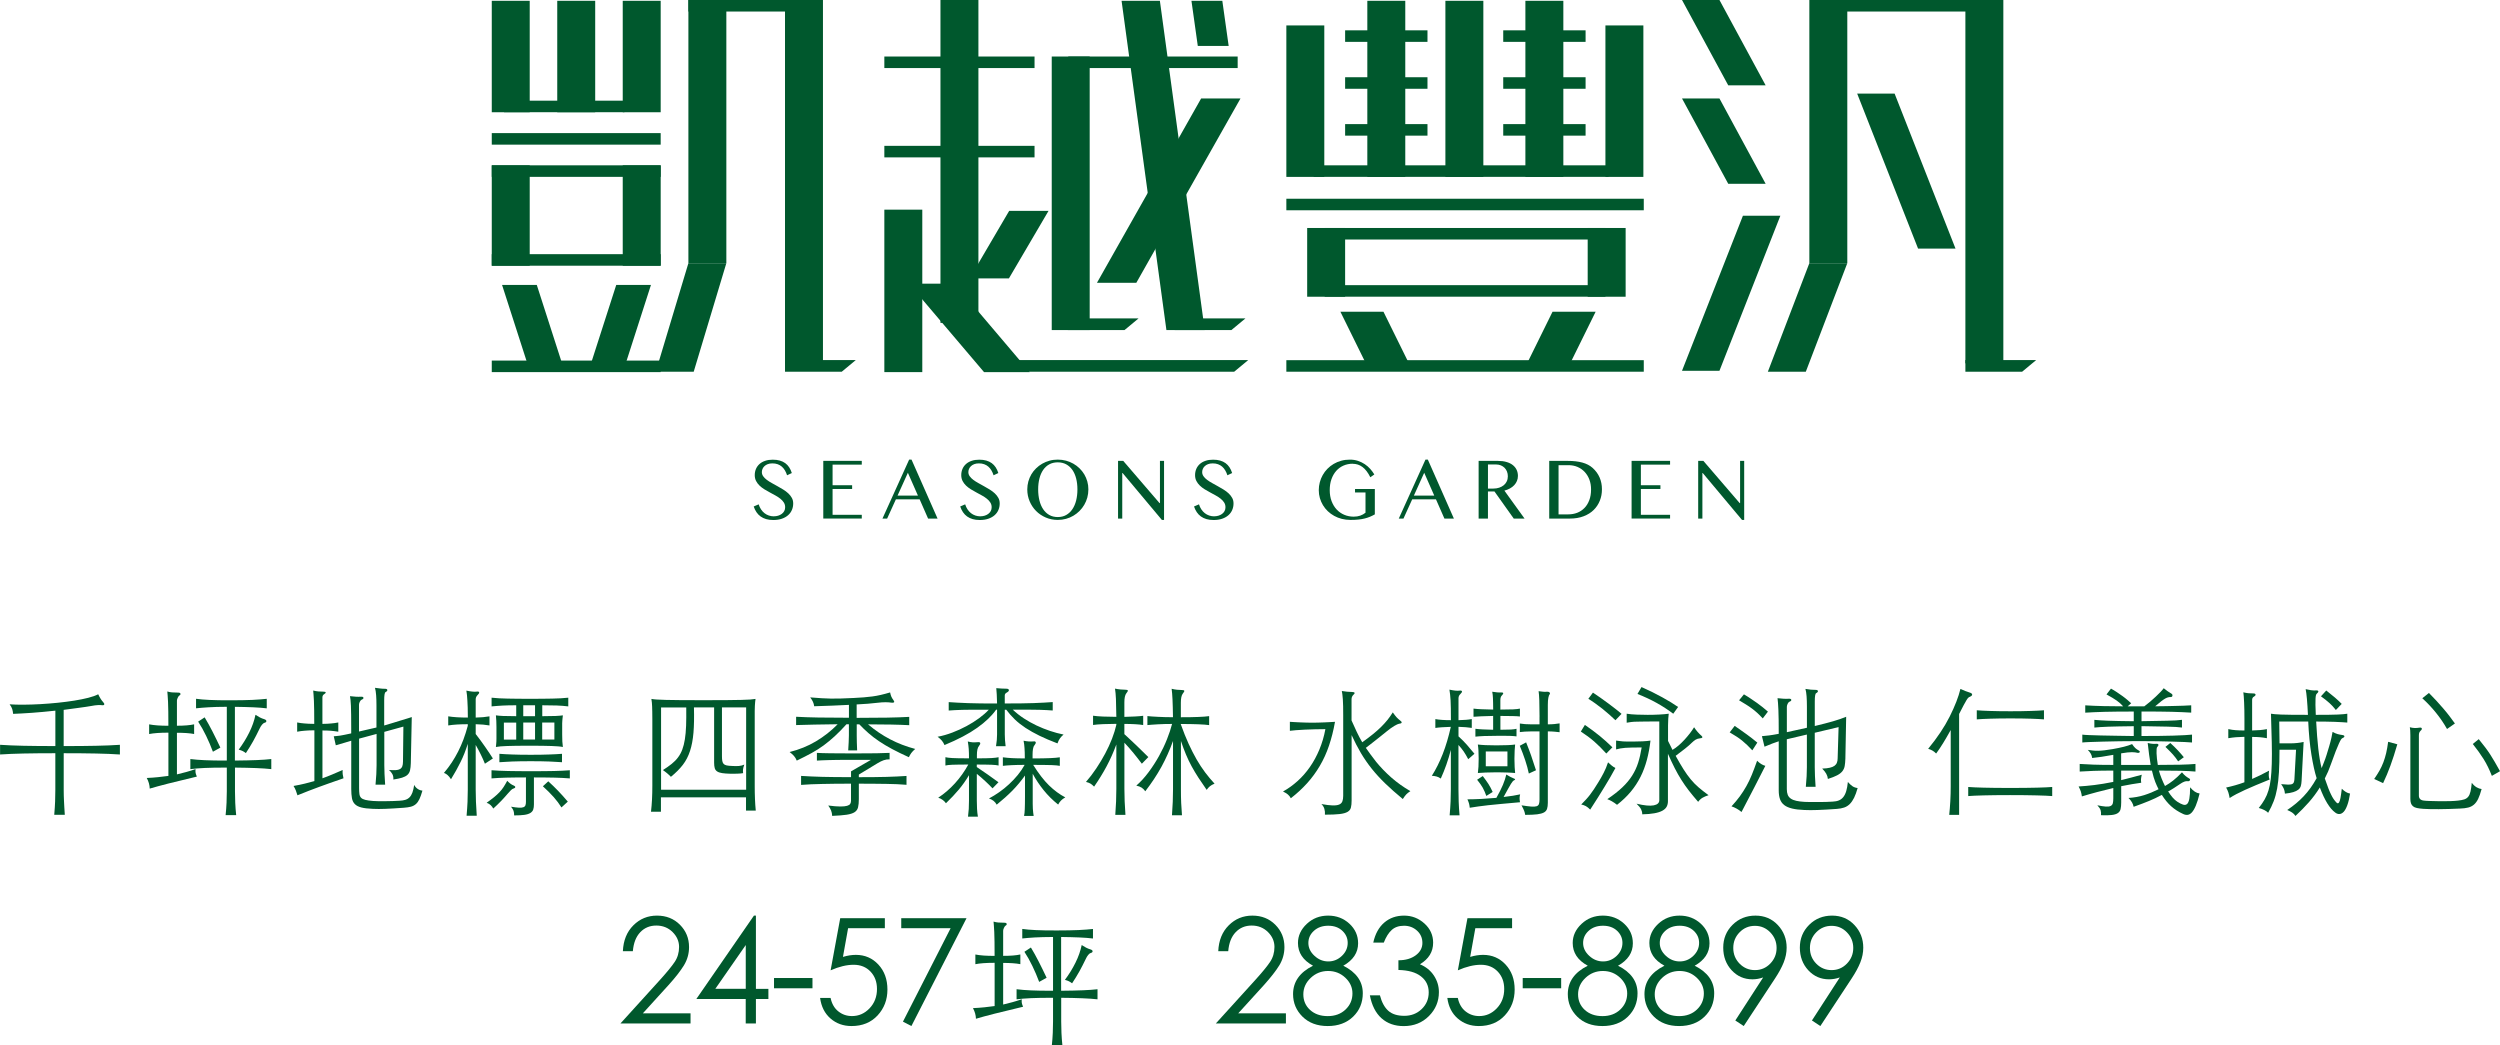 <?xml version="1.0" encoding="UTF-8"?>
<svg id="_圖層_2" data-name="圖層 2" xmlns="http://www.w3.org/2000/svg" viewBox="0 0 689.1 288.13">
  <defs>
    <style>
      .cls-1 {
        fill: #00582d;
      }
    </style>
  </defs>
  <g id="_圖層_1-2" data-name="圖層 1">
    <g>
      <g>
        <path class="cls-1" d="M15.23,195.89c-2.31.25-4.46.45-6.42.59-1.97.14-3.7.23-5.19.29-.05-.51-.14-.96-.26-1.35-.12-.39-.36-.82-.71-1.28,1.14.08,2.45.11,3.9.1,1.46-.01,2.98-.06,4.57-.15,1.59-.09,3.19-.22,4.8-.38,1.61-.17,3.12-.36,4.56-.59,1.43-.23,2.72-.49,3.86-.78,1.14-.29,2.05-.62,2.73-.97.47.99.92,1.7,1.34,2.13.27.28.38.51.32.69-.06.18-.28.24-.65.19-.27-.05-.68-.06-1.21-.02-.54.04-1.05.11-1.55.21-1.02.18-2.2.36-3.53.53-1.33.18-2.74.37-4.24.57v9.98c3.44,0,6.4-.02,8.89-.08,2.49-.05,4.69-.14,6.61-.27v2.67c-1.89-.13-4.09-.22-6.59-.27s-5.47-.08-8.9-.08v10.13c0,.53,0,1.05.02,1.54s.03,1.01.06,1.54c.02.53.06,1.1.09,1.71.04.61.08,1.3.13,2.06h-2.91c.12-1.45.21-2.69.24-3.71.04-1.03.06-2.08.06-3.14v-10.13c-3.39,0-6.3.03-8.75.08-2.45.05-4.61.14-6.48.27v-2.67c1.89.13,4.06.22,6.52.27,2.45.05,5.36.08,8.72.08v-9.75Z"/>
        <path class="cls-1" d="M46.41,201.95c-2.29,0-4.06.13-5.3.38v-2.67c.65.13,1.41.22,2.28.29.87.06,1.88.1,3.02.1,0-1.47,0-2.75-.02-3.83-.01-1.08-.04-1.99-.07-2.72-.04-.74-.07-1.34-.11-1.81-.04-.47-.07-.83-.09-1.09.42.13.86.21,1.31.25.45.04,1.01.06,1.68.06.37,0,.58.1.63.3.05.2-.06.38-.34.53-.12.08-.26.27-.41.59-.15.32-.22.58-.22.78v6.93c1.02,0,1.92-.03,2.69-.1.77-.06,1.46-.16,2.05-.29v2.67c-1.19-.23-2.78-.34-4.74-.34v11.47c.87-.2,1.72-.42,2.56-.65.83-.23,1.69-.5,2.56-.8-.02.43-.02.77.02,1.01.04.24.15.59.35,1.05-3.11.74-5.74,1.38-7.88,1.92-2.14.55-3.85,1.01-5.11,1.39-.03-.99-.3-1.97-.82-2.93,1.14-.05,2.2-.13,3.17-.23s1.9-.22,2.8-.34v-11.92ZM64.78,209.64c2.41-.02,4.41-.07,5.97-.13,1.57-.06,2.91-.16,4.03-.29v2.78c-1.12-.13-2.52-.22-4.2-.29-1.68-.06-3.62-.11-5.81-.13v6.55c0,.94.02,1.98.07,3.12.05,1.14.14,2.29.26,3.43h-2.91c.12-1.14.21-2.29.26-3.43.05-1.14.07-2.18.07-3.12v-6.55c-1.27,0-2.4,0-3.4.02-1,.01-1.89.04-2.67.08-.78.04-1.49.08-2.13.13-.63.05-1.25.11-1.85.19v-2.78c.6.08,1.21.14,1.85.19.63.05,1.34.1,2.13.13.78.04,1.67.06,2.67.08,1,.01,2.13.02,3.4.02v-14.82c-1.05,0-1.99.01-2.82.04-.83.03-1.59.06-2.26.1s-1.29.08-1.85.13c-.56.05-1.08.1-1.55.15v-2.63c.52.08,1.08.14,1.68.19.6.05,1.27.1,2.03.13.76.04,1.61.06,2.56.08.95.01,2.03.02,3.25.02,2.44,0,4.44-.04,6.01-.11,1.57-.08,2.89-.18,3.96-.3v2.63c-.97-.13-2.2-.22-3.7-.29-1.49-.06-3.19-.11-5.08-.13v14.82ZM58.69,207.21c-.57-1.52-1.19-2.98-1.87-4.38-.67-1.4-1.41-2.71-2.2-3.92l1.79-1.18c.72,1.19,1.45,2.51,2.18,3.94.73,1.44,1.45,2.9,2.15,4.4l-2.05,1.14ZM72.88,198.25c.37.13.55.3.54.53-.01.23-.19.38-.54.46-.2.05-.42.23-.67.53-.25.3-.47.67-.67,1.1-.6,1.25-1.18,2.38-1.75,3.41-.57,1.03-1.25,2.13-2.02,3.3-.3-.23-.59-.41-.86-.55-.27-.14-.65-.27-1.12-.4,1.12-1.5,2.09-3.07,2.91-4.72.82-1.65,1.39-3.28,1.72-4.88.42.28.83.52,1.21.72.39.2.8.37,1.25.5Z"/>
        <path class="cls-1" d="M86.62,201.3c-.62,0-1.15.01-1.57.04-.42.03-.8.05-1.14.08-.34.03-.66.06-.97.1-.31.04-.65.1-1.03.17v-2.55c.37.08.71.13,1.03.17.31.04.63.07.97.1.34.03.72.05,1.14.08.42.03.95.04,1.57.04,0-1.42,0-2.65-.02-3.7-.01-1.04-.04-1.92-.07-2.65-.04-.72-.07-1.31-.11-1.77-.04-.46-.07-.81-.09-1.07.52.13,1.01.21,1.46.25.45.04.92.06,1.42.06.35,0,.54.07.56.21.02.14-.11.3-.41.48-.32.18-.49.48-.49.91v7.28c.55,0,1.01-.01,1.4-.04.39-.02.73-.05,1.05-.08.31-.02.62-.06.92-.1.3-.04.63-.1,1.01-.17v2.55c-.35-.05-.69-.1-1.01-.15-.32-.05-.65-.09-.99-.11s-.7-.04-1.08-.06c-.39-.01-.82-.02-1.29-.02v13.18c.92-.33,1.82-.68,2.69-1.05.87-.37,1.83-.78,2.88-1.24-.03.48-.02.88.02,1.2.04.32.11.68.21,1.09-1.42.48-2.66.91-3.71,1.29-1.06.38-2.07.74-3.02,1.09-.96.34-1.9.7-2.84,1.07-.93.37-1.97.78-3.12,1.24-.12-.43-.27-.86-.43-1.29-.16-.43-.38-.86-.65-1.29,1.17-.2,2.21-.42,3.14-.65.92-.23,1.79-.46,2.61-.69v-13.98ZM105.92,199.97c.8-.23,1.6-.47,2.41-.72.81-.25,1.56-.48,2.24-.69.68-.2,1.29-.39,1.81-.55.52-.17.9-.29,1.12-.36l-.26,12.69c-.02.81-.1,1.48-.22,2-.12.52-.37.94-.73,1.26-.36.32-.85.57-1.46.76-.61.19-1.41.36-2.41.51.05-.56-.04-1.05-.26-1.47-.22-.42-.54-.81-.93-1.16.75.05,1.36.06,1.85.04.49-.02.88-.13,1.18-.3.3-.18.51-.43.63-.76s.19-.76.19-1.3l.11-9.64-5.26,1.45v9.18c0,.69.02,1.5.06,2.46.04.95.09,1.92.17,2.91h-2.65c.1-1.02.17-1.99.22-2.91.05-.93.07-1.75.07-2.46v-8.61l-4.82,1.3v13.6c0,.69.03,1.24.09,1.68.06.43.22.78.47,1.03.25.25.63.44,1.16.57.52.13,1.23.23,2.13.3.37.03.86.04,1.47.06.61.01,1.25.01,1.92,0,.67-.01,1.36-.02,2.05-.04.7-.01,1.33-.04,1.9-.09.6-.03,1.12-.11,1.57-.25.45-.14.83-.37,1.16-.7.32-.33.58-.77.78-1.31.2-.55.36-1.25.49-2.11.2.43.5.79.91,1.08.41.29.86.46,1.36.51-.27.97-.55,1.74-.82,2.32-.27.58-.6,1.05-.99,1.39-.39.34-.85.58-1.38.72-.54.14-1.19.23-1.96.29-1.1.08-2.05.14-2.87.19-.82.05-1.56.09-2.2.11-.65.02-1.25.04-1.81.04s-1.11-.01-1.66-.04c-1.32-.05-2.37-.18-3.15-.38s-1.38-.51-1.79-.93-.68-.96-.8-1.64c-.12-.67-.19-1.5-.19-2.5v-13.33c-.65.2-1.32.41-2.02.61-.7.2-1.44.42-2.24.65l-.56-2.48c.3-.03.58-.05.86-.08s.58-.06.93-.11c.35-.05.76-.13,1.23-.23.47-.1,1.07-.23,1.79-.38v-1.45c0-1.45,0-2.67-.02-3.66-.01-.99-.03-1.82-.06-2.5-.03-.67-.06-1.21-.11-1.62-.05-.41-.1-.75-.15-1.03.6.08,1.14.13,1.62.15.49.03.95.03,1.4,0,.42-.02.65.07.69.29.04.22-.12.39-.47.51-.22.1-.4.31-.54.61-.14.3-.21.57-.21.8v7.39c.65-.15,1.34-.31,2.07-.48.73-.17,1.65-.37,2.74-.63v-6.06c0-1.07-.03-2.01-.09-2.84-.06-.83-.17-1.5-.32-2.04.6.08,1.1.14,1.49.19.4.05.83.08,1.31.08.35,0,.55.1.6.31.05.2-.11.41-.49.61-.25.13-.37.89-.37,2.29v6.9Z"/>
        <path class="cls-1" d="M128.96,199.62c-2.17,0-3.97.11-5.41.34v-2.51c1.44.23,3.25.34,5.41.34,0-1.07-.01-1.97-.04-2.72-.02-.75-.06-1.4-.09-1.96-.04-.56-.07-1.05-.11-1.49-.04-.43-.09-.85-.17-1.26.6.13,1.15.22,1.66.27.51.05.92.05,1.21,0,.37-.05.59.01.65.19.06.18-.08.43-.43.76-.35.36-.52.75-.52,1.18v5.03c.8-.02,1.48-.06,2.05-.11.57-.05,1.16-.13,1.75-.23v2.51c-.6-.1-1.18-.18-1.75-.23-.57-.05-1.26-.09-2.05-.11v2.7c.87,1.12,1.74,2.29,2.59,3.52.86,1.23,1.57,2.31,2.15,3.22l-2.2,1.45c-.32-.81-.7-1.66-1.14-2.55-.44-.89-.9-1.77-1.4-2.63v12.31c0,1.02.02,2.13.07,3.33.05,1.21.12,2.5.22,3.87h-2.8c.12-1.4.21-2.68.26-3.85.05-1.17.07-2.29.07-3.35v-12.61c-.3.94-.61,1.82-.93,2.63-.32.81-.67,1.6-1.05,2.36-.37.76-.78,1.53-1.21,2.31-.44.77-.91,1.59-1.44,2.46-.57-.92-1.22-1.5-1.94-1.75.8-.94,1.51-1.89,2.15-2.86.63-.96,1.22-1.97,1.75-3.01.53-1.04,1.02-2.15,1.46-3.31.44-1.17.84-2.44,1.21-3.81v-.42ZM141.65,216.54c.27.13.4.27.37.44-.02.17-.17.29-.45.36-.22.05-.47.2-.73.46-.26.25-.57.58-.91.99-.2.23-.45.51-.75.86-.3.34-.63.7-.99,1.07-.36.37-.73.74-1.12,1.12-.39.38-.75.72-1.1,1.03-.2-.36-.44-.67-.71-.93-.27-.27-.65-.49-1.12-.67.8-.56,1.47-1.07,2.03-1.52.56-.46,1.06-.92,1.49-1.37.44-.46.81-.93,1.14-1.43.32-.5.66-1.07,1.01-1.73.3.3.58.57.86.78s.6.4.97.55ZM142.29,194.4c-.77,0-1.46,0-2.05.02-.6.01-1.16.03-1.68.06-.52.03-1.03.06-1.53.1-.5.04-1.01.08-1.53.13v-2.4c.7.08,1.4.13,2.11.17s1.47.06,2.28.08c.81.01,1.71.03,2.71.04,1,.01,2.15.02,3.47.02s2.45,0,3.45-.02c1.01-.01,1.92-.02,2.73-.04.81-.01,1.56-.04,2.26-.08.7-.04,1.41-.1,2.13-.17v2.4c-1.05-.13-2.11-.21-3.19-.25-1.08-.04-2.41-.06-3.98-.06v3.01c1.59,0,2.81-.02,3.66-.06.85-.04,1.52-.1,2.02-.17-.05.3-.08.57-.09.78s-.03.44-.06.67c-.03.23-.04.48-.04.74v3.07c0,.81.01,1.45.04,1.92.02.47.07.98.15,1.54-.37-.08-.8-.13-1.29-.17s-1.08-.07-1.79-.1c-.71-.02-1.57-.04-2.58-.06-1.01-.01-2.2-.02-3.57-.02s-2.55,0-3.55.02c-1,.01-1.85.03-2.58.06-.72.03-1.33.06-1.81.1s-.92.1-1.29.17c.02-.25.05-.5.07-.72.02-.23.04-.48.06-.74.01-.27.02-.56.02-.88v-3.22c0-.69-.01-1.23-.04-1.64-.02-.41-.06-.91-.11-1.52.5.08,1.16.13,1.98.17s2.03.06,3.62.06v-3.01ZM144.97,214.29c-1.12,0-2.12,0-3.01.02-.88.01-1.7.03-2.45.04-.75.01-1.44.04-2.09.08-.65.04-1.29.08-1.94.13v-2.25c.7.05,1.41.1,2.15.13.73.04,1.53.06,2.39.08.86.01,1.81.03,2.86.04s2.24.02,3.58.02,2.52,0,3.53-.02c1.01-.01,1.92-.03,2.73-.04.81-.01,1.56-.04,2.24-.08.68-.04,1.39-.08,2.11-.13v2.25c-.67-.05-1.34-.09-2-.13-.66-.04-1.37-.06-2.13-.08-.76-.01-1.61-.02-2.54-.04-.93-.01-2.01-.02-3.23-.02v7.43c0,.56-.06,1.03-.19,1.41-.12.38-.39.7-.78.95-.4.25-.95.43-1.66.53s-1.65.15-2.82.15c0-.51-.06-.93-.17-1.26-.11-.33-.34-.71-.69-1.14.9.15,1.62.24,2.17.27s.96-.02,1.25-.13c.29-.11.47-.3.56-.55.09-.25.13-.57.13-.95v-6.71ZM154.91,210.1c-.55-.02-1.11-.06-1.68-.1-.57-.04-1.2-.07-1.89-.1-.69-.02-1.44-.04-2.26-.06-.82-.01-1.75-.02-2.8-.02s-1.98,0-2.8.02c-.82.01-1.57.03-2.26.06-.69.03-1.31.06-1.89.1-.57.04-1.13.07-1.68.1v-2.32c.55.05,1.11.09,1.68.11.57.03,1.2.05,1.89.08.68.03,1.44.04,2.26.06.82.01,1.75.02,2.8.02s1.98,0,2.8-.02c.82-.01,1.57-.03,2.26-.06.68-.02,1.31-.05,1.89-.08.57-.02,1.13-.06,1.68-.11v2.32ZM142.29,199.17h-3.4v4.69h3.4v-4.69ZM144.23,194.4v3.01h3.25v-3.01h-3.25ZM144.23,203.85h3.25v-4.69h-3.25v4.69ZM149.45,203.85h3.36v-4.69h-3.36v4.69ZM154.76,222.56c-.6-.96-1.31-1.91-2.13-2.84-.82-.93-1.82-1.92-2.99-2.99l1.49-1.37c.95.86,1.84,1.73,2.69,2.61.85.88,1.74,1.87,2.69,2.99l-1.75,1.6Z"/>
        <path class="cls-1" d="M182.2,223.74h-2.76c.12-1.04.22-2.17.28-3.39.06-1.22.09-2.46.09-3.73v-18.44c0-.81,0-1.49-.02-2.04-.01-.55-.03-1.02-.04-1.43-.01-.41-.04-.76-.07-1.07-.04-.3-.08-.63-.13-.99.42.08.93.13,1.51.17.58.04,1.41.07,2.46.1,1.06.03,2.41.04,4.07.06,1.65.01,3.76.02,6.33.02s4.67,0,6.33-.02c1.65-.01,3.01-.03,4.07-.06,1.06-.02,1.88-.06,2.46-.1.58-.04,1.08-.1,1.47-.17-.05.36-.09.67-.11.95-.03.28-.05.61-.07.99-.03.38-.04.85-.04,1.41v20.46c0,1.35.02,2.6.07,3.77.05,1.17.12,2.23.22,3.2h-2.69v-3.66h-23.45v3.96ZM205.65,194.98h-6.65v13.41c0,.56.03,1.01.09,1.35.06.34.19.62.37.82.19.2.47.34.84.42.37.08.88.13,1.53.15.72.05,1.35.05,1.89,0,.53-.05,1.01-.18,1.44-.38-.2.56-.32,1-.35,1.33-.04.33-.03.67.02,1.03-.27.05-.54.08-.78.1-.25.01-.5.03-.77.04s-.55.02-.86.02h-1.1c-.95-.02-1.71-.08-2.28-.17-.57-.09-1.03-.24-1.36-.46s-.56-.52-.67-.91c-.11-.39-.17-.9-.17-1.5v-15.24h-5.56c.07,2.72.03,5.04-.13,6.95-.16,1.92-.48,3.6-.95,5.05-.47,1.45-1.13,2.72-1.98,3.83-.85,1.1-1.94,2.2-3.29,3.3-.2-.2-.38-.38-.54-.53-.16-.15-.32-.29-.47-.42-.15-.13-.32-.26-.5-.4-.19-.14-.42-.31-.69-.51.92-.58,1.72-1.15,2.41-1.7.68-.55,1.27-1.14,1.75-1.79.49-.65.88-1.37,1.18-2.17.3-.8.54-1.74.71-2.82.17-1.08.29-2.34.34-3.77.05-1.43.06-3.1.04-5.01h-6.94v22.67h23.45v-22.67Z"/>
        <path class="cls-1" d="M233.98,194.29c-1.42.08-2.93.15-4.54.21-1.61.06-3.28.12-5.02.17-.05-.43-.16-.84-.34-1.22-.17-.38-.42-.79-.75-1.22,1.27.1,2.33.18,3.19.23.86.05,1.69.08,2.5.1.81.01,1.69,0,2.65-.02.96-.02,2.18-.08,3.68-.15,1-.05,1.9-.11,2.73-.17.82-.06,1.61-.15,2.37-.25.76-.1,1.53-.24,2.31-.42s1.65-.41,2.59-.69c.1.48.22.88.35,1.18s.33.62.58.95c.22.31.27.51.13.61-.14.1-.37.13-.69.08-.22-.02-.46-.05-.71-.08-.25-.02-.54-.04-.86-.04s-.7.01-1.12.04c-.42.03-.93.08-1.53.15-.65.08-1.43.15-2.33.23-.91.08-1.92.14-3.04.19v3.7c3.19,0,5.95-.02,8.31-.06,2.35-.04,4.41-.11,6.18-.21v2.29c-1.47-.08-3.13-.13-4.98-.17-1.85-.04-3.98-.06-6.37-.06,1.92,1.63,3.94,3,6.07,4.11,2.13,1.12,4.44,2.01,6.93,2.67-.47.41-.83.78-1.08,1.12-.25.34-.47.73-.67,1.16-1.74-.79-3.28-1.54-4.61-2.25-1.33-.71-2.53-1.43-3.6-2.15-1.07-.72-2.04-1.47-2.91-2.23-.87-.76-1.72-1.57-2.54-2.44h-.71v3.05c0,1.17.04,2.55.11,4.15h-2.46c.05-.81.09-1.56.13-2.25.04-.69.06-1.32.06-1.91v-3.05h-.67c-1.17,1.29-2.25,2.4-3.25,3.31-1,.91-2,1.75-3.02,2.5-1.02.75-2.12,1.45-3.3,2.1-1.18.65-2.56,1.35-4.13,2.11-.2-.51-.46-.94-.78-1.3-.32-.36-.72-.71-1.19-1.07,2.64-.66,5.06-1.64,7.26-2.95,2.2-1.31,4.2-2.88,5.99-4.71-2.44.03-4.59.06-6.44.1-1.85.04-3.53.08-5.02.13v-2.29c1.77.1,3.83.17,6.18.21,2.35.04,5.15.06,8.38.06v-3.58ZM234.58,216.01c-1.57,0-3.01,0-4.31.02-1.31.01-2.51.03-3.62.06-1.11.03-2.14.06-3.1.09-.96.04-1.87.09-2.74.17v-2.48c.9.05,1.82.1,2.76.15.95.05,1.97.09,3.08.11,1.11.03,2.31.04,3.62.06,1.31.01,2.74.02,4.31.02v-1.6l5.49-3.16h-7.92c-.57,0-1.18,0-1.83.02-.65.01-1.28.03-1.9.04-.62.01-1.22.03-1.79.06-.57.03-1.06.05-1.46.08v-2.13c.82.05,2.04.09,3.66.11,1.62.03,3.75.04,6.38.04s4.77-.01,6.38-.04c1.62-.03,2.82-.06,3.62-.11v1.79c-.55-.03-1.08.05-1.61.23-.52.18-1.1.46-1.72.84l-5.15,3.12v.72c1.57,0,2.97,0,4.2-.02,1.23-.01,2.36-.03,3.4-.06,1.03-.03,2-.06,2.89-.11s1.78-.1,2.65-.15v2.44c-.87-.08-1.75-.13-2.65-.17s-1.86-.06-2.89-.08c-1.03-.01-2.17-.03-3.4-.04s-2.63-.02-4.2-.02v4.23c0,.94-.07,1.7-.21,2.27s-.45,1.02-.95,1.35c-.5.33-1.23.56-2.2.71-.97.14-2.3.25-3.99.32-.03-.56-.12-1.05-.3-1.49-.17-.43-.44-.89-.78-1.37,1.37.18,2.47.27,3.3.27s1.47-.06,1.9-.19c.44-.13.72-.31.86-.55.14-.24.21-.51.21-.82v-4.72Z"/>
        <path class="cls-1" d="M276.96,195.62v6.82c0,.48.02,1.01.06,1.58.04.57.09,1.12.17,1.66h-2.65c.1-.58.17-1.15.22-1.7.05-.55.07-1.06.07-1.54v-6.82h-.26c-1.19,1.7-2.93,3.37-5.21,4.99-2.28,1.63-5.28,3.21-9.02,4.76-.17-.43-.41-.83-.71-1.2-.3-.37-.7-.73-1.19-1.09,1.34-.25,2.7-.64,4.07-1.16,1.37-.52,2.68-1.12,3.92-1.79,1.24-.67,2.4-1.4,3.45-2.17s1.95-1.56,2.67-2.34h-4.35c-1.16,0-2.14.01-2.95.04-.81.03-1.5.05-2.07.08-.57.03-1.13.06-1.68.11v-2.32c.75.05,1.56.1,2.43.15.87.05,1.84.1,2.91.13,1.07.04,2.26.06,3.58.08,1.32.01,2.79.02,4.41.02-.03-.91-.06-1.76-.09-2.53-.04-.77-.08-1.34-.13-1.7.57.05,1.06.09,1.47.11.41.03.83.04,1.25.04.45,0,.7.11.75.34.05.23-.1.44-.45.65-.2.1-.36.22-.49.34-.12.13-.19.3-.19.53v2.21c1.62,0,3.08,0,4.39-.02,1.31-.01,2.49-.04,3.55-.08,1.06-.04,2.02-.08,2.87-.13.86-.05,1.66-.1,2.41-.15v2.32c-.57-.05-1.13-.09-1.66-.11-.54-.02-1.19-.05-1.98-.08-.78-.02-1.76-.04-2.93-.04h-4.44c.95.89,1.97,1.7,3.08,2.42,1.11.72,2.26,1.37,3.47,1.94,1.21.57,2.44,1.07,3.7,1.49,1.26.42,2.51.76,3.75,1.01-.37.31-.7.64-.97,1.01-.27.37-.51.84-.71,1.43-1.87-.71-3.52-1.42-4.95-2.11-1.43-.7-2.71-1.42-3.83-2.15-1.12-.74-2.11-1.52-2.97-2.34-.86-.83-1.65-1.72-2.37-2.69h-.41ZM269.23,209.03c.97,0,1.79,0,2.45-.02.66-.01,1.22-.03,1.68-.06.46-.02.83-.06,1.12-.1s.54-.08.77-.13v2.29c-.22-.05-.49-.1-.78-.13-.3-.04-.68-.06-1.14-.08-.46-.01-1.02-.03-1.68-.04-.66-.01-1.46-.02-2.41-.02v.69c1.05.69,2.05,1.37,3.01,2.06.96.69,1.95,1.4,2.97,2.13l-1.64,1.68c-.57-.61-1.23-1.26-1.98-1.96-.75-.7-1.53-1.38-2.35-2.04v7.39c0,.74.02,1.49.06,2.25.04.76.12,1.49.24,2.17h-2.73c.1-.74.17-1.45.21-2.13.04-.69.06-1.45.06-2.29v-7.01c-.87,1.45-1.8,2.77-2.8,3.96-1,1.19-2.18,2.45-3.55,3.77-.22-.33-.52-.63-.88-.9-.36-.27-.78-.48-1.25-.63,1.64-1.07,3.18-2.39,4.61-3.96,1.43-1.58,2.66-3.3,3.68-5.18-1.07,0-1.96,0-2.67.02s-1.29.03-1.75.04c-.46.01-.83.04-1.12.08s-.54.08-.77.13v-2.29c.22.05.47.1.75.13.27.04.65.07,1.12.1.47.03,1.08.04,1.81.06.73.01,1.67.02,2.82.02,0-1.04-.02-1.9-.07-2.57-.05-.67-.14-1.37-.26-2.08.45.13.88.2,1.29.23s.9.01,1.48-.04c.37-.05.59.03.65.23.06.2-.06.48-.35.84-.2.23-.34.56-.43.99-.09.43-.13.93-.13,1.49v.91ZM282.37,210.83c-1.37,0-2.55.03-3.55.08s-1.79.11-2.39.19v-2.36c.72.1,1.56.18,2.5.23.95.05,2.13.08,3.55.08,0-.63,0-1.17-.02-1.62-.01-.44-.03-.84-.06-1.2-.02-.36-.06-.69-.09-1.01-.04-.32-.09-.67-.17-1.05.95.2,1.85.27,2.73.19.35-.05.55.03.62.23.06.2-.06.48-.35.84-.2.23-.34.57-.41,1.03s-.11.97-.11,1.52v1.07c2.02,0,3.62-.02,4.82-.08,1.19-.05,2.09-.13,2.69-.23v2.36c-.27-.05-.58-.1-.93-.13-.35-.04-.8-.06-1.34-.08-.55-.01-1.23-.03-2.05-.04-.82-.01-1.83-.02-3.02-.02,1.49,2.39,2.95,4.27,4.37,5.66,1.42,1.38,2.91,2.48,4.48,3.3-.5.28-.9.57-1.19.88s-.56.67-.78,1.1c-1.52-1.22-2.85-2.54-3.99-3.96-1.15-1.42-2.15-2.93-3.02-4.53v8.31c0,.53.01.99.04,1.37.02.38.06.72.09,1.01.04.29.08.6.13.93h-2.65c.05-.25.09-.52.13-.8.04-.28.06-.62.07-1.03.01-.41.02-.88.04-1.43.01-.55.02-1.23.02-2.04v-5.83c-1.05,1.47-2.2,2.85-3.45,4.13-1.26,1.28-2.71,2.58-4.35,3.9-.42-.81-1.13-1.38-2.13-1.71.92-.48,1.86-1.06,2.82-1.73.96-.67,1.87-1.41,2.73-2.21.86-.8,1.66-1.64,2.39-2.53.73-.89,1.36-1.82,1.89-2.78Z"/>
        <path class="cls-1" d="M309.92,197.6c1.05-.02,2.03-.06,2.95-.11.92-.05,1.67-.11,2.24-.19v2.55c-.57-.1-1.32-.18-2.24-.23s-1.9-.08-2.95-.08v2.82c.52.48,1.07.99,1.64,1.52.57.53,1.14,1.07,1.72,1.62.57.55,1.13,1.09,1.68,1.64.55.55,1.07,1.06,1.57,1.54l-1.79,1.83c-.72-.96-1.49-1.95-2.31-2.95s-1.66-1.95-2.5-2.84v12.72c0,1.02.02,2.15.07,3.41.05,1.26.12,2.51.22,3.75h-2.8c.1-1.24.17-2.5.22-3.75.05-1.26.07-2.39.07-3.41v-12.23c-.8,2.16-1.7,4.18-2.71,6.06-1.01,1.88-2.15,3.73-3.42,5.56-.35-.36-.67-.63-.97-.82-.3-.19-.72-.35-1.27-.48,1-1.14,1.94-2.39,2.84-3.73.9-1.35,1.71-2.7,2.45-4.08.73-1.37,1.36-2.74,1.89-4.1.52-1.36.92-2.63,1.19-3.83v-.27c-1.22,0-2.43.03-3.62.08-1.19.05-2.13.13-2.8.23v-2.55c.67.1,1.6.18,2.78.23,1.18.05,2.4.08,3.64.08-.02-2.08-.06-3.71-.11-4.9-.05-1.18-.14-2.14-.26-2.88.47.1.97.18,1.49.23.52.05,1,.08,1.42.08.37,0,.58.07.62.21.04.14-.09.39-.39.74-.2.25-.34.6-.43,1.03-.09.43-.13.94-.13,1.52v3.96ZM325.53,199.78c.7,1.96,1.4,3.71,2.11,5.26.71,1.55,1.44,2.97,2.18,4.27.75,1.29,1.53,2.49,2.35,3.58.82,1.09,1.69,2.13,2.61,3.12-.52.2-.95.44-1.29.72-.34.28-.63.61-.88.99-.82-1.17-1.57-2.28-2.26-3.33-.68-1.05-1.31-2.11-1.89-3.16-.57-1.05-1.1-2.15-1.57-3.28-.47-1.13-.93-2.37-1.38-3.71v13.33c0,1.37.02,2.63.07,3.77s.12,2.27.22,3.39h-2.76c.1-1.24.17-2.5.22-3.75.05-1.26.07-2.39.07-3.41v-13.33c-.9,2.51-1.97,4.9-3.21,7.16-1.25,2.26-2.73,4.5-4.44,6.71-.3-.43-.63-.77-1.01-1.01-.37-.24-.86-.42-1.46-.55,1.19-1.04,2.32-2.27,3.38-3.7,1.06-1.42,2.02-2.91,2.88-4.46.86-1.55,1.59-3.09,2.2-4.63.61-1.54,1.08-2.94,1.4-4.21-.65,0-1.31,0-1.98.02-.67.01-1.32.04-1.94.08-.62.04-1.19.08-1.7.11-.51.04-.9.07-1.18.1v-2.48c.3.05.71.09,1.23.11.52.03,1.11.06,1.75.1.65.04,1.33.06,2.03.08.71.01,1.39.02,2.04.02-.03-2.06-.07-3.7-.13-4.91-.06-1.22-.14-2.2-.24-2.93.47.13.96.22,1.47.27.51.05.98.08,1.4.08.37,0,.58.07.62.21.04.14-.09.39-.39.74-.2.25-.34.6-.43,1.03-.09.43-.13.94-.13,1.52v4c1.89,0,3.5-.02,4.83-.08,1.33-.05,2.32-.13,2.97-.23v2.48c-.67-.1-1.69-.18-3.04-.23-1.36-.05-2.94-.08-4.76-.08v.23Z"/>
        <path class="cls-1" d="M355.81,220.04c-.22-.43-.5-.78-.82-1.05s-.77-.54-1.34-.82c1.42-.79,2.76-1.75,4.01-2.88,1.26-1.13,2.39-2.42,3.4-3.87,1.01-1.45,1.88-3.05,2.61-4.8.73-1.75,1.29-3.63,1.66-5.64-.92,0-1.87.01-2.86.04-.98.03-1.92.06-2.82.1-.9.04-1.71.09-2.43.15-.72.06-1.28.12-1.68.17v-2.48c.32.03.75.05,1.27.08.52.03,1.07.05,1.64.08.57.03,1.14.04,1.72.06.57.01,1.1.02,1.57.02.45,0,.96,0,1.53-.02.57-.01,1.15-.03,1.74-.06.58-.02,1.14-.05,1.66-.08.52-.02.96-.05,1.31-.08-.42,2.39-.98,4.58-1.66,6.59-.68,2.01-1.53,3.87-2.54,5.58-1.01,1.71-2.17,3.3-3.49,4.76s-2.81,2.84-4.48,4.13ZM375.52,204.58c1.1-.79,2.06-1.52,2.89-2.19.83-.67,1.58-1.33,2.24-1.98s1.25-1.3,1.77-1.94c.52-.65,1.02-1.35,1.49-2.11.4.58.75,1.04,1.06,1.37.31.33.6.6.88.8.37.25.54.47.5.65-.04.18-.31.29-.8.34-.2.03-.6.22-1.21.57-.61.36-1.35.89-2.22,1.6-.62.51-1.19.97-1.7,1.37-.51.41-.99.79-1.44,1.14-.45.36-.88.69-1.29,1.01-.41.32-.82.63-1.21.93.42.58.86,1.19,1.31,1.83.45.64.96,1.31,1.53,2.02,1.2,1.47,2.58,2.9,4.14,4.29,1.57,1.38,3.33,2.65,5.3,3.79-.47.3-.85.6-1.12.88-.27.28-.6.71-.97,1.3-1.84-1.52-3.46-2.96-4.85-4.3-1.39-1.35-2.64-2.71-3.73-4.08-1.09-1.37-2.08-2.81-2.97-4.3-.88-1.5-1.74-3.15-2.56-4.95v18.02c0,.79-.06,1.43-.19,1.94-.12.51-.43.91-.92,1.2s-1.22.5-2.2.61c-.98.11-2.33.17-4.05.17.05-.56,0-1.09-.15-1.6-.15-.51-.42-.95-.82-1.33,1.27.23,2.3.36,3.08.38s1.39-.06,1.83-.25.73-.49.88-.9c.15-.41.22-.91.22-1.52v-22.13c0-.99,0-1.85-.02-2.57-.01-.72-.04-1.35-.08-1.89-.04-.53-.08-.98-.13-1.35-.05-.37-.1-.68-.15-.93.45.08.92.14,1.42.19.5.05.96.08,1.38.08s.66.08.71.23-.06.34-.34.57c-.32.31-.49.71-.49,1.22v5.83c.5,1.14.98,2.2,1.44,3.16.46.97.96,1.92,1.51,2.86Z"/>
        <path class="cls-1" d="M399.94,206.6c-.4,1.52-.82,2.92-1.27,4.19s-.96,2.54-1.53,3.81c-.4-.28-.79-.47-1.18-.57s-.82-.17-1.29-.19c1.12-1.75,2.12-3.76,3.01-6.02.88-2.26,1.62-4.75,2.22-7.47-.87.03-1.67.06-2.41.11-.73.05-1.35.11-1.85.19v-2.44c1.07.2,2.5.3,4.29.3,0-1.3,0-2.37-.02-3.24-.01-.86-.04-1.6-.07-2.21-.04-.61-.08-1.14-.13-1.58-.05-.44-.11-.91-.19-1.39.6.13,1.13.22,1.61.27.47.05.87.05,1.19,0,.37-.05.59.01.65.19.06.18-.08.43-.43.76-.35.31-.52.7-.52,1.18v6.02c.8-.02,1.47-.06,2.04-.1.56-.04,1.1-.11,1.62-.21v2.44c-.52-.08-1.06-.14-1.62-.19-.56-.05-1.24-.09-2.04-.11v2.63c.87.79,1.64,1.56,2.31,2.32.67.76,1.37,1.59,2.09,2.48l-1.72,1.49c-.45-.86-.87-1.57-1.25-2.13-.39-.56-.87-1.16-1.44-1.79v12.23c0,1.07.02,2.19.06,3.37.04,1.18.12,2.44.24,3.79h-2.73c.12-1.4.21-2.67.26-3.83.05-1.16.07-2.27.07-3.33v-10.97ZM412.48,219.89c.77-1.37,1.36-2.55,1.77-3.52.41-.98.73-1.94.95-2.88.3.2.66.41,1.08.63.42.22.77.38,1.04.48.17.05.27.12.3.21.02.09-.07.19-.3.29-.12.05-.24.14-.35.27s-.27.36-.49.69c-.21.33-.47.78-.78,1.35-.31.57-.73,1.33-1.25,2.27.95-.1,1.8-.22,2.56-.34.76-.13,1.42-.25,2-.38-.1.38-.15.73-.15,1.05s.04.69.11,1.12c-2.02.18-3.72.33-5.11.46-1.39.13-2.61.25-3.64.36-1.03.11-1.94.23-2.73.34s-1.57.23-2.37.36c-.05-.46-.11-.83-.19-1.12-.07-.29-.22-.69-.45-1.2,1.14,0,2.41-.04,3.81-.11,1.39-.08,2.79-.18,4.18-.3ZM413.57,195.59c1.49,0,2.66-.02,3.49-.06s1.46-.11,1.89-.21v2.17c-.42-.05-1.05-.09-1.89-.11-.83-.02-2-.04-3.49-.04v3.81c1.27,0,2.23-.02,2.89-.06.66-.04,1.18-.11,1.55-.21v2.1c-.2-.03-.44-.05-.71-.08-.27-.03-.62-.04-1.03-.06-.41-.01-.9-.02-1.48-.02h-2.02c-1.52,0-2.75.02-3.7.06-.95.04-1.74.1-2.39.17v-2.17c.55.08,1.2.13,1.96.17.76.04,1.74.07,2.93.1v-3.81c-1.32.03-2.4.06-3.23.1s-1.56.08-2.18.13v-2.25c.57.08,1.28.13,2.13.17.85.04,1.94.07,3.29.1,0-.71,0-1.31-.02-1.81s-.02-.93-.04-1.3c-.01-.37-.04-.69-.07-.97-.04-.28-.08-.56-.13-.84.5.08.95.13,1.34.17s.75.04,1.05.02c.35-.02.55.03.62.17.06.14-.04.35-.32.63-.3.25-.45.7-.45,1.33v2.59ZM408.71,213.91c.32.43.61.82.86,1.16.25.34.48.68.69,1.01.21.33.41.67.6,1.03s.38.75.58,1.18l-1.75,1.1c-.15-.41-.3-.79-.45-1.16s-.32-.72-.52-1.07c-.2-.34-.42-.69-.67-1.05-.25-.36-.55-.75-.9-1.18l1.57-1.03ZM412.48,205.45c2.46,0,4.18-.08,5.15-.23-.05.46-.09,1-.13,1.64-.04.64-.06,1.4-.06,2.29s.02,1.62.06,2.27.08,1.2.13,1.66c-.22-.02-.53-.05-.92-.08-.39-.02-.81-.04-1.27-.06-.46-.01-.95-.02-1.47-.04-.52-.01-1.03-.02-1.53-.02-1,0-1.97.02-2.91.06-.95.04-1.67.08-2.17.13.15-.99.22-2.3.22-3.92,0-.91-.02-1.68-.06-2.29-.04-.61-.09-1.16-.17-1.64,1.12.15,2.83.23,5.12.23ZM409.54,211.21h5.97v-4.08h-5.97v4.08ZM421.41,213.23c-.25-1.19-.58-2.43-1.01-3.7-.42-1.27-.92-2.59-1.49-3.96l1.75-.95c.25.63.49,1.24.71,1.81.22.57.44,1.16.65,1.77.21.61.42,1.24.63,1.9.21.66.45,1.4.73,2.21l-1.98.91ZM424.36,197.53c0-3.63-.09-5.97-.26-7.01.5.08.92.13,1.27.15.35.03.67.03.97,0,.42-.02.7.06.82.25.12.19.09.39-.11.59-.07.08-.16.34-.26.8-.1.46-.15,1.13-.15,2.02v5.33c.67,0,1.28-.03,1.81-.08s1.01-.11,1.44-.19v2.44c-.37-.05-.84-.1-1.4-.15-.56-.05-1.18-.08-1.85-.08v19.7c0,.66-.07,1.21-.21,1.64-.14.43-.42.77-.86,1.01s-1.06.41-1.88.51c-.82.1-1.92.15-3.29.15-.05-.36-.14-.71-.26-1.05-.12-.34-.37-.87-.75-1.58,1.12.18,2.01.29,2.67.34s1.16.02,1.49-.09.55-.32.65-.63c.1-.3.15-.71.15-1.22v-18.78h-2.17c-.7,0-1.32.02-1.87.06-.55.04-1.01.08-1.38.13v-2.36c.85.15,1.93.23,3.25.23h2.17v-2.13Z"/>
        <path class="cls-1" d="M442.76,207.7c-1.12-1.24-2.23-2.34-3.32-3.3-1.09-.95-2.33-1.87-3.7-2.76l1.12-1.83c.8.56,1.52,1.08,2.18,1.56.66.48,1.28.97,1.87,1.45.58.48,1.16.98,1.74,1.49.57.51,1.17,1.07,1.79,1.68l-1.68,1.71ZM445.27,211.7c-.45.84-.92,1.68-1.4,2.51s-1.01,1.71-1.57,2.63c-.56.91-1.16,1.89-1.81,2.93-.65,1.04-1.37,2.17-2.17,3.39-.42-.43-.82-.75-1.18-.95-.36-.2-.79-.36-1.29-.46.5-.51.94-.97,1.33-1.39s.75-.86,1.1-1.31c.35-.46.7-.95,1.06-1.49.36-.53.77-1.17,1.21-1.91.3-.48.57-.93.8-1.35.24-.42.47-.84.69-1.28.22-.43.43-.88.62-1.33.19-.46.38-.98.58-1.56.32.3.65.59.97.86s.67.5,1.05.7ZM445.27,198.52c-.47-.46-1.01-.96-1.62-1.5-.61-.55-1.25-1.09-1.92-1.62-.67-.53-1.34-1.04-2.02-1.52-.67-.48-1.31-.9-1.9-1.26l1.27-1.71c.65.43,1.34.91,2.09,1.43.75.52,1.47,1.05,2.18,1.58.71.53,1.38,1.05,2.02,1.54s1.16.93,1.59,1.31l-1.68,1.75ZM454.94,204.12c-.22,1.91-.55,3.68-.99,5.33-.44,1.65-1.02,3.21-1.75,4.67-.74,1.46-1.63,2.83-2.69,4.1-1.06,1.27-2.32,2.48-3.79,3.62-.47-.38-.95-.7-1.42-.97-.47-.27-.9-.46-1.27-.59,1.67-1.12,3.05-2.2,4.14-3.24,1.1-1.04,2-2.12,2.71-3.24.71-1.12,1.26-2.3,1.66-3.56s.72-2.66.97-4.21c-1.02,0-1.89,0-2.61.02s-1.35.04-1.88.08c-.54.04-1,.1-1.4.17-.4.08-.78.17-1.16.27v-2.44c.37.05.7.1.99.13s.6.07.93.1.72.04,1.16.04h1.66c.82,0,1.67-.02,2.54-.06.87-.04,1.61-.11,2.2-.21ZM460.98,206.71c.57-.33,1.14-.74,1.72-1.24.57-.5,1.12-1.03,1.64-1.6.52-.57,1.01-1.15,1.46-1.73.45-.58.83-1.14,1.16-1.68.3.46.63.9.99,1.31s.72.77,1.06,1.05c.2.18.27.33.21.46-.06.13-.27.2-.62.23-.5.05-.91.18-1.23.38-.32.2-.7.51-1.12.91-.42.43-1.03.96-1.81,1.58-.78.62-1.64,1.28-2.56,1.96.8,1.45,1.52,2.69,2.17,3.71.65,1.03,1.31,1.95,1.98,2.76.67.81,1.4,1.56,2.18,2.23.78.67,1.7,1.39,2.74,2.15-.65.2-1.19.43-1.64.69s-.86.63-1.23,1.14c-.97-1.12-1.82-2.15-2.56-3.1-.73-.95-1.42-1.93-2.05-2.93-.63-1-1.25-2.08-1.83-3.22s-1.21-2.48-1.89-4v13.07c0,.58-.12,1.09-.35,1.52s-.63.8-1.19,1.11c-.56.3-1.29.54-2.2.7-.91.17-2.02.26-3.34.29,0-.51-.11-.97-.32-1.39-.21-.42-.63-.93-1.25-1.54,2.12.51,3.69.66,4.72.46,1.03-.2,1.55-.67,1.55-1.41v-21.72c-1.47,0-2.7,0-3.68.02-.98.01-1.8.03-2.46.04-.66.01-1.21.04-1.64.1-.44.05-.84.11-1.21.19v-2.48c.8.13,1.73.21,2.8.25s2.07.06,2.99.06c.52,0,1.05,0,1.59-.02.53-.01,1.06-.03,1.59-.06.52-.02,1.01-.06,1.46-.1.45-.04.83-.08,1.16-.13-.05.46-.09.92-.13,1.39-.04.47-.06,1.07-.06,1.81v4.3c.2.38.4.78.6,1.2s.41.84.63,1.28ZM461.21,196.73c-1.44-1.09-2.96-2.08-4.56-2.97-1.59-.89-3.36-1.71-5.3-2.48l1.12-1.9c2.12.94,4.03,1.89,5.75,2.84s3.16,1.83,4.33,2.65l-1.34,1.87Z"/>
        <path class="cls-1" d="M483.01,206.82c-.5-.53-.97-1.02-1.42-1.45-.45-.43-.91-.84-1.38-1.22-.47-.38-.99-.76-1.55-1.12-.56-.37-1.19-.76-1.89-1.16l1.38-1.79c.67.46,1.28.88,1.83,1.28.55.39,1.07.77,1.57,1.12.5.36.97.71,1.42,1.07.45.36.92.74,1.42,1.14l-1.38,2.13ZM486.6,211.09c-.87,1.7-1.88,3.67-3.02,5.91-1.14,2.24-2.33,4.51-3.55,6.82-.42-.36-.87-.67-1.34-.93s-.95-.48-1.42-.63c.87-.94,1.64-1.86,2.3-2.76.66-.9,1.26-1.84,1.81-2.82.55-.98,1.05-2.03,1.51-3.16.46-1.13.94-2.41,1.44-3.83.75.74,1.51,1.21,2.28,1.41ZM485.89,198.02c-.52-.56-1.02-1.05-1.49-1.49-.47-.43-.97-.84-1.48-1.22s-1.05-.75-1.62-1.1c-.57-.36-1.22-.75-1.94-1.18l1.34-1.64c.72.43,1.38.84,1.96,1.24.58.39,1.14.77,1.66,1.14.52.37,1.03.75,1.51,1.14.49.39.98.81,1.48,1.24l-1.42,1.87ZM500.22,200.12c2.02-.48,3.7-.92,5.06-1.31,1.36-.39,2.56-.81,3.6-1.24l-.22,11.54c-.03.81-.09,1.49-.19,2.04-.1.55-.32,1.03-.65,1.45-.34.42-.82.79-1.46,1.12-.63.33-1.47.66-2.52.99-.05-.51-.2-.98-.45-1.43-.25-.44-.62-.92-1.12-1.43.85-.02,1.54-.1,2.09-.23.55-.13.98-.3,1.29-.53s.54-.51.67-.86c.14-.34.21-.74.21-1.2l.26-8.61-6.57,1.56v9.52c0,.69.02,1.5.06,2.46.04.95.09,1.92.17,2.91h-2.69c.1-1.01.17-1.99.22-2.91.05-.93.07-1.75.07-2.46v-9.03l-5.53,1.3v13.75c0,.63.09,1.16.26,1.58.17.42.45.76.84,1.03.39.27.89.47,1.51.61.62.14,1.38.24,2.28.29.37.03.88.04,1.53.04h2.07c.73,0,1.47,0,2.2-.02.73-.01,1.39-.04,1.96-.09.67-.03,1.24-.14,1.72-.34s.88-.51,1.21-.93.6-.96.8-1.64c.2-.67.35-1.5.45-2.5.42.48.83.86,1.23,1.14s.88.46,1.46.53c-.3,1.07-.62,1.96-.97,2.67s-.75,1.29-1.19,1.73c-.45.44-.96.77-1.55.97s-1.26.33-2.03.38c-1.1.08-2.07.14-2.93.19-.86.05-1.64.09-2.35.11-.71.02-1.36.04-1.96.04s-1.17-.01-1.72-.04c-1.32-.05-2.43-.18-3.34-.4-.91-.22-1.64-.53-2.18-.95-.55-.42-.94-.96-1.18-1.64-.24-.67-.35-1.49-.35-2.46v-13.49c-.57.18-1.17.39-1.79.63-.62.24-1.33.53-2.13.86l-.71-2.9c.65-.05,1.31-.12,2-.21.68-.09,1.56-.23,2.63-.44,0-1.42,0-2.67-.02-3.75-.01-1.08-.04-2.01-.07-2.8-.04-.79-.08-1.44-.11-1.96-.04-.52-.08-.96-.13-1.31.6.08,1.15.13,1.66.15.51.03.99.03,1.44,0,.42-.02.65.07.69.29.04.22-.12.39-.47.51-.22.1-.41.3-.54.61s-.21.57-.21.8v7.01l5.53-1.22v-5.83c0-1.07-.03-2.01-.09-2.84-.06-.83-.17-1.5-.32-2.04.6.1,1.1.17,1.51.21.41.04.85.06,1.33.06.35,0,.55.1.6.3.05.2-.11.41-.49.61-.25.13-.37.89-.37,2.29v6.74Z"/>
        <path class="cls-1" d="M537.67,201.26c-.7,1.27-1.38,2.45-2.05,3.54-.67,1.09-1.32,2.06-1.94,2.9-.35-.36-.7-.63-1.04-.82s-.73-.35-1.16-.48c2.51-3.05,4.49-6.01,5.94-8.9,1.44-2.88,2.43-5.42,2.95-7.6.57.25,1.04.45,1.4.59.36.14.74.27,1.14.4.45.13.68.31.69.55.01.24-.21.45-.65.63-.15.05-.29.14-.43.27-.14.13-.3.36-.5.69-.2.33-.46.79-.78,1.39-.32.6-.73,1.39-1.23,2.38v27.81h-2.73c.12-1.09.22-2.34.3-3.75.08-1.41.11-2.8.11-4.17v-15.43ZM565.67,219.43c-.92-.08-2.35-.14-4.29-.19-1.94-.05-4.38-.08-7.32-.08s-5.4.03-7.3.08c-1.9.05-3.32.11-4.24.19v-2.51c.92.08,2.32.14,4.2.19,1.88.05,4.33.08,7.34.08s5.62-.03,7.47-.08,3.22-.11,4.14-.19v2.51ZM563.4,198.29c-.92-.08-2.13-.14-3.64-.19s-3.38-.08-5.62-.08c-2.09,0-3.93.03-5.51.08-1.58.05-2.83.11-3.75.19v-2.51c.92.08,2.15.14,3.7.19,1.54.05,3.4.08,5.56.08,2.02,0,3.83-.02,5.45-.08,1.62-.05,2.89-.11,3.81-.19v2.51Z"/>
        <path class="cls-1" d="M596.77,216.65c.77-.43,1.52-.94,2.26-1.52s1.54-1.33,2.41-2.25c.35.43.67.77.97,1.01.3.24.65.48,1.05.71.22.13.27.29.15.5-.12.2-.32.28-.6.23-.52-.1-1.26.18-2.2.84-.52.36-1.05.7-1.59,1.05s-1.06.65-1.59.93c.4.63.81,1.19,1.23,1.68.42.48.85.86,1.27,1.14.62.41,1.16.68,1.61.82.45.14.81.08,1.1-.17.29-.25.5-.75.63-1.49.14-.74.21-1.78.21-3.12.45.53.88.93,1.29,1.2s.85.44,1.33.51c-.35,1.42-.7,2.55-1.06,3.39-.36.84-.73,1.45-1.1,1.85-.37.39-.76.61-1.16.65-.4.04-.81-.04-1.23-.25-1.27-.58-2.37-1.29-3.3-2.13-.93-.84-1.79-1.88-2.56-3.12-.67.36-1.28.66-1.83.92s-1.11.5-1.68.74c-.57.24-1.2.49-1.87.74s-1.47.55-2.39.88c-.1-.46-.25-.87-.47-1.24-.21-.37-.53-.77-.95-1.2,1.57-.1,3.01-.36,4.33-.78s2.64-.96,3.96-1.62c-.3-.58-.6-1.24-.9-1.98-.3-.74-.61-1.79-.93-3.16h-8.48v2.63c.87-.2,1.77-.43,2.71-.69s1.92-.52,2.97-.8c-.12.51-.19.91-.21,1.22s0,.63.06.99c-.8.1-1.66.24-2.59.4-.93.17-1.91.35-2.93.55v4.46c0,.76-.06,1.38-.17,1.85s-.36.84-.75,1.1c-.39.27-.95.44-1.68.53-.73.09-1.72.11-2.97.06.05-.53.01-1-.11-1.39-.12-.39-.42-.84-.9-1.35.97.2,1.75.32,2.33.36.58.04,1.03-.02,1.34-.17.31-.15.51-.4.6-.74.09-.34.13-.81.13-1.39v-2.82c-1.49.36-2.98.73-4.46,1.12-1.48.39-2.88.79-4.2,1.2-.08-.53-.17-.98-.28-1.33-.11-.36-.32-.83-.62-1.41,1.34-.08,2.79-.21,4.35-.4s3.29-.48,5.21-.86v-3.12c-2.19,0-4.01.03-5.47.08s-2.72.11-3.79.19v-2.1c1.07.08,2.33.14,3.79.19s3.28.08,5.47.08v-2.78c-1.25.23-2.33.41-3.27.55-.93.14-1.79.25-2.56.32-.05-.43-.17-.81-.35-1.14s-.47-.7-.84-1.1c.47.08.94.14,1.4.19.46.05.95.07,1.47.06.52-.01,1.11-.06,1.75-.13.65-.08,1.41-.19,2.28-.34,1.14-.2,2.15-.41,3.02-.63.87-.22,1.63-.46,2.28-.74.32.48.62.84.88,1.09.26.24.55.45.88.63.2.1.32.2.35.3.04.1.02.18-.04.25-.06.06-.15.11-.26.13-.11.03-.23.03-.35,0-.35-.1-.85-.16-1.51-.17-.66-.01-1.65.1-2.97.32v3.2h8.14c-.15-.86-.29-1.8-.43-2.82-.14-1.02-.27-2.1-.39-3.24.5.13.93.2,1.31.23.37.03.72.03,1.04,0,.35-.02.55.05.6.23.05.18-.06.41-.34.69-.08.05-.12.23-.15.53-.03.3-.03.69-.02,1.14.01.46.05.97.11,1.52s.14,1.13.24,1.71c2.44,0,4.49-.02,6.16-.06,1.67-.04,3.07-.11,4.22-.21v2.1c-1.12-.1-2.49-.17-4.11-.21-1.62-.04-3.61-.06-5.97-.06.2.71.44,1.43.73,2.15.29.72.6,1.43.95,2.11ZM590.28,198.79c2.94-.05,5.31-.1,7.11-.13s3.16-.12,4.05-.25v2.13c-.87-.13-2.22-.21-4.03-.25-1.82-.04-4.19-.08-7.13-.13v2.71c1.64,0,3.21,0,4.7-.02s2.84-.04,4.05-.08,2.26-.08,3.16-.13c.9-.05,1.57-.1,2.02-.15v2.17c-.47-.05-1.16-.1-2.07-.13s-1.99-.08-3.25-.11-2.66-.07-4.22-.1-3.22-.04-4.98-.04c-1.94,0-3.76.01-5.45.04s-3.22.06-4.59.1c-1.37.04-2.54.08-3.51.11s-1.69.08-2.17.13v-2.17c.35.05.95.1,1.81.13.86.04,1.91.07,3.15.1,1.25.03,2.65.05,4.22.08,1.57.03,3.24.05,5,.08v-2.71c-1.54.03-2.9.04-4.07.06-1.17.01-2.18.04-3.04.08-.86.04-1.59.08-2.2.11-.61.04-1.13.08-1.55.13v-2.13c.45.05.98.1,1.59.13.61.04,1.34.08,2.2.11.86.04,1.87.06,3.02.08,1.16.01,2.51.03,4.05.06v-2.67c-1.72,0-3.23,0-4.54.02-1.31.01-2.48.03-3.53.06-1.05.03-1.99.06-2.84.1-.85.04-1.67.08-2.46.13v-2.02c1.57.1,3.27.17,5.11.21s3.62.06,5.34.06c-.52-.58-1.11-1.11-1.77-1.58-.66-.47-1.6-1.03-2.82-1.7l1.23-1.6c.52.28,1.06.6,1.61.97.55.37,1.08.74,1.59,1.1.51.37.97.73,1.38,1.09.41.36.74.65.99.88l-.97.84h4.59c.52-.38,1.06-.81,1.61-1.28.55-.47,1.07-.94,1.57-1.41.5-.47.94-.91,1.33-1.31.38-.41.67-.74.84-.99.37.31.72.57,1.04.8s.7.47,1.12.72c.2.13.28.31.24.55-.04.24-.19.36-.47.36-.25,0-.49.03-.71.08-.22.05-.49.16-.78.32-.3.17-.67.42-1.12.76-.45.34-1.01.81-1.68,1.39,1.17,0,2.21-.01,3.12-.04.91-.02,1.74-.04,2.5-.06.76-.01,1.48-.03,2.17-.06.68-.02,1.4-.06,2.15-.11v2.02c-.8-.05-1.63-.1-2.5-.13-.87-.04-1.84-.07-2.91-.1-1.07-.02-2.28-.04-3.64-.06-1.36-.01-2.91-.02-4.65-.02v2.67ZM600.39,209.87c-.45-.69-.93-1.31-1.44-1.89-.51-.57-1.2-1.28-2.07-2.11l1.34-1.07c.72.64,1.41,1.31,2.07,2.02.66.71,1.21,1.35,1.66,1.9l-1.57,1.14Z"/>
        <path class="cls-1" d="M620.78,214.71c.65-.28,1.35-.6,2.11-.97.76-.37,1.61-.81,2.56-1.31-.07.48-.11.94-.09,1.37.01.43.09.79.24,1.07-1.39.56-2.64,1.07-3.75,1.54-1.11.47-2.11.91-3.01,1.31-.9.41-1.69.79-2.39,1.16s-1.32.73-1.87,1.09c-.1-.58-.22-1.09-.35-1.52-.14-.43-.34-.89-.62-1.37.92-.2,1.76-.41,2.52-.63.76-.21,1.6-.49,2.52-.82v-12.53c-.92.03-1.7.06-2.33.11-.63.05-1.34.14-2.11.27v-2.51c.37.08.72.14,1.05.19.32.05.65.09.99.11s.7.04,1.08.06c.39.01.83.02,1.33.02v-3.24c0-1.68-.03-3.17-.09-4.5-.06-1.32-.13-2.25-.21-2.78.52.13.99.21,1.4.25.41.04.86.06,1.36.06.35,0,.55.1.6.29.05.19-.1.39-.45.59-.32.18-.49.48-.49.91v8.42c.85-.03,1.57-.06,2.17-.11.6-.05,1.23-.14,1.9-.27v2.51c-.7-.13-1.34-.22-1.92-.27-.59-.05-1.3-.08-2.15-.08v11.58ZM628.32,206.67c0,2.41-.05,4.47-.15,6.17-.1,1.7-.27,3.2-.5,4.5-.24,1.29-.55,2.46-.95,3.5-.4,1.04-.91,2.11-1.53,3.2-.22-.25-.57-.5-1.03-.74s-.98-.44-1.55-.59c.65-.81,1.19-1.6,1.62-2.36.43-.76.79-1.59,1.06-2.5.27-.9.48-1.94.62-3.1s.23-2.58.28-4.25c.05-1.66.05-3.61,0-5.85-.05-2.23-.12-4.88-.22-7.92.32.05.68.1,1.08.13s.96.07,1.68.1c.72.03,1.67.04,2.84.06,1.17.01,2.7.02,4.59.02-.08-1.68-.17-3.14-.28-4.38-.11-1.24-.23-2.15-.35-2.7.55.13,1.04.22,1.49.29s.92.08,1.42.06c.35-.02.54.05.58.23.04.18-.12.42-.47.72-.08.08-.14.21-.19.4-.05.19-.09.5-.11.93-.03.43-.03,1.01-.02,1.73.01.72.04,1.63.09,2.72,1.42,0,2.61,0,3.58-.02.97-.01,1.79-.03,2.45-.06.66-.02,1.19-.06,1.6-.1.41-.04.77-.08,1.06-.13v2.44c-.35-.02-.82-.06-1.42-.1-.6-.04-1.28-.07-2.05-.1-.77-.02-1.6-.04-2.48-.06-.88-.01-1.76-.02-2.63-.02.15,2.84.34,5.33.58,7.45.24,2.12.54,3.92.92,5.39.12-.28.24-.56.35-.86.11-.29.23-.59.35-.9.2-.48.42-1.12.67-1.9.25-.79.49-1.59.73-2.4.24-.81.44-1.58.6-2.3.16-.72.27-1.26.32-1.62.52.28.98.48,1.38.59s.81.2,1.23.25c.42.05.64.17.65.36s-.17.36-.54.51c-.12.05-.26.18-.39.38-.14.2-.32.56-.56,1.07-.24.51-.54,1.23-.9,2.15-.36.93-.8,2.13-1.33,3.6-.47,1.37-1.03,2.68-1.68,3.92.37,1.09.7,1.99.97,2.69.27.7.52,1.28.75,1.73.22.46.43.83.62,1.12.19.29.39.57.62.82.17.23.34.38.5.46s.32,0,.47-.23.28-.63.39-1.22c.11-.58.23-1.43.36-2.55.35.36.72.65,1.12.9.4.24.78.39,1.16.44-.2,1.3-.45,2.36-.75,3.18-.3.83-.63,1.43-.99,1.83-.36.39-.75.6-1.16.63-.41.03-.82-.11-1.21-.42-1.49-1.09-2.9-3.39-4.22-6.9-.9,1.45-1.9,2.8-3.01,4.06-1.11,1.26-2.35,2.52-3.71,3.79-.27-.41-.58-.72-.93-.95-.35-.23-.8-.46-1.34-.69.87-.58,1.68-1.19,2.43-1.81.75-.62,1.45-1.28,2.11-1.98.66-.7,1.28-1.45,1.87-2.27s1.15-1.71,1.7-2.71c-.52-1.6-1-3.76-1.44-6.48-.44-2.72-.73-5.77-.88-9.14h-7.99c.02,1.14.04,2.21.04,3.2s.01,1.93.04,2.82h2.84c.75,0,1.42-.03,2.03-.1.61-.06,1.2-.16,1.77-.29l-.56,10.74c-.03.56-.1,1.04-.22,1.43-.12.39-.35.72-.69.99-.34.27-.8.49-1.38.67-.59.18-1.35.32-2.3.42-.05-.51-.14-.94-.28-1.29-.14-.36-.39-.8-.77-1.33.77.08,1.39.12,1.85.13.46.01.82-.03,1.08-.11s.44-.24.54-.46.16-.5.19-.86l.45-8.19h-4.55ZM643.85,195.7c-.55-.71-1.14-1.35-1.77-1.92s-1.41-1.19-2.33-1.85l1.46-1.6c.95.74,1.75,1.39,2.41,1.96.66.57,1.28,1.15,1.85,1.73l-1.61,1.68Z"/>
        <path class="cls-1" d="M660.8,205.15c-.65,2.24-1.28,4.2-1.9,5.89-.62,1.69-1.29,3.3-2.02,4.82l-2.46-1.14c.55-.79,1.03-1.56,1.46-2.3.42-.75.78-1.52,1.08-2.31.3-.79.55-1.64.77-2.55.21-.91.39-1.94.54-3.09l2.54.69ZM684.03,217.49c-.3,1.12-.62,2.02-.95,2.71s-.73,1.22-1.18,1.6c-.45.38-.98.65-1.59.8-.61.15-1.35.24-2.22.27-2.12.1-4.07.16-5.86.17s-3.21-.02-4.26-.09c-.72-.05-1.31-.13-1.77-.23-.46-.1-.82-.26-1.08-.48-.26-.22-.45-.49-.56-.82s-.17-.74-.17-1.22v-17.53c0-.61-.01-1.07-.04-1.37-.03-.31-.06-.58-.11-.84.5.13.95.2,1.34.21.4.01.85-.02,1.34-.1.35-.05.55.02.62.21.06.19-.04.4-.32.63-.2.2-.33.4-.39.59-.06.19-.09.43-.09.7v16.61c0,.81.46,1.27,1.38,1.37.4.05,1,.09,1.79.11s1.66.04,2.59.06c.93.01,1.85,0,2.76-.02.91-.03,1.66-.08,2.26-.15.72-.08,1.31-.19,1.75-.34.45-.15.81-.4,1.08-.74.27-.34.48-.82.62-1.43s.25-1.41.35-2.4c.42.56.86.97,1.33,1.24s.92.43,1.36.48ZM674.51,200.96c-.87-1.55-1.89-3.05-3.06-4.5-1.17-1.45-2.43-2.78-3.77-4l1.83-1.45c.67.66,1.35,1.37,2.03,2.11.68.75,1.34,1.49,1.98,2.23.63.74,1.22,1.46,1.75,2.17.53.71,1,1.35,1.4,1.9l-2.17,1.52ZM686.86,213.87c-.37-.94-.74-1.78-1.1-2.51-.36-.74-.75-1.43-1.16-2.1-.41-.66-.86-1.33-1.34-2-.49-.67-1.04-1.4-1.66-2.19l1.64-1.33c.72.89,1.33,1.66,1.83,2.32.5.66.95,1.31,1.36,1.94.41.64.82,1.31,1.23,2.02.41.71.89,1.56,1.44,2.55l-2.24,1.29Z"/>
      </g>
      <g>
        <path class="cls-1" d="M174.42,262.19h-2.73c.13-2.96,1.09-5.34,2.89-7.13,1.79-1.79,3.96-2.68,6.51-2.68s4.66.84,6.33,2.52c1.67,1.68,2.51,3.73,2.51,6.16,0,1.8-.47,3.47-1.4,5.01-.94,1.53-2.35,3.35-4.25,5.45l-7.08,7.79h13.14v2.79h-19.31l10.84-11.95c1.9-2.1,3.26-3.75,4.08-4.97.82-1.21,1.23-2.6,1.23-4.16s-.6-2.93-1.8-4.12c-1.2-1.18-2.69-1.78-4.47-1.78s-3.26.61-4.43,1.84c-1.17,1.23-1.85,2.97-2.04,5.23Z"/>
        <path class="cls-1" d="M207.81,252.38h.55v20.19h3.44v2.79h-3.44v6.74h-2.81v-6.74h-13.61l15.87-22.97ZM205.56,272.56v-12.07l-8.39,12.07h8.39Z"/>
        <path class="cls-1" d="M213.35,269.58h10.6v2.83h-10.6v-2.83Z"/>
        <path class="cls-1" d="M243.9,253.1v2.75h-10.13l-1.42,7.91c1.27-.38,2.45-.56,3.56-.56,2.48,0,4.55.89,6.21,2.68,1.66,1.79,2.49,4.08,2.49,6.88s-.9,5.17-2.71,7.13c-1.81,1.95-4.2,2.93-7.18,2.93-2.27,0-4.2-.69-5.8-2.08-1.6-1.39-2.55-3.28-2.87-5.67h2.89c.34,1.61,1.05,2.85,2.14,3.71,1.08.86,2.33,1.29,3.76,1.29,1.87,0,3.49-.71,4.85-2.14,1.36-1.43,2.04-3.2,2.04-5.33,0-1.94-.59-3.53-1.78-4.79-1.19-1.25-2.74-1.88-4.65-1.88s-4.03.51-6.35,1.53l2.65-14.37h12.31Z"/>
        <path class="cls-1" d="M248.41,253.1h18l-15.19,29.72-2.33-1.21,13.14-25.76h-13.61v-2.75Z"/>
        <path class="cls-1" d="M274.15,265.39c-2.29,0-4.06.13-5.3.38v-2.67c.65.13,1.41.22,2.28.29.87.06,1.88.09,3.02.09,0-1.47,0-2.75-.02-3.83s-.04-1.99-.07-2.72c-.04-.74-.07-1.34-.11-1.81-.04-.47-.07-.83-.09-1.09.42.13.86.21,1.31.25.45.04,1.01.06,1.68.06.37,0,.58.1.63.3.05.2-.06.38-.34.53-.12.08-.26.27-.41.59-.15.32-.22.58-.22.78v6.93c1.02,0,1.92-.03,2.69-.09s1.46-.16,2.05-.29v2.67c-1.19-.23-2.78-.34-4.74-.34v11.47c.87-.2,1.72-.42,2.56-.65.83-.23,1.69-.5,2.56-.8-.02.43-.02.77.02,1.01.04.24.15.59.35,1.05-3.11.74-5.74,1.38-7.88,1.92s-3.85,1.01-5.11,1.39c-.03-.99-.3-1.97-.82-2.93,1.14-.05,2.2-.13,3.17-.23s1.9-.22,2.8-.34v-11.92ZM292.52,273.09c2.41-.02,4.41-.07,5.97-.13,1.57-.06,2.91-.16,4.03-.29v2.78c-1.12-.13-2.52-.22-4.2-.29s-3.62-.11-5.81-.13v6.55c0,.94.02,1.98.07,3.12.05,1.14.14,2.29.26,3.43h-2.91c.12-1.14.21-2.29.26-3.43.05-1.14.07-2.18.07-3.12v-6.55c-1.27,0-2.4,0-3.4.02-1,.01-1.89.04-2.67.08-.78.04-1.49.08-2.13.13-.63.05-1.25.11-1.85.19v-2.78c.6.08,1.21.14,1.85.19.63.05,1.34.1,2.13.13.78.04,1.67.06,2.67.08,1,.01,2.13.02,3.4.02v-14.82c-1.05,0-1.99.01-2.82.04-.83.03-1.59.06-2.26.09s-1.29.08-1.85.13-1.08.1-1.55.15v-2.63c.52.08,1.08.14,1.68.19.6.05,1.27.1,2.03.13.76.04,1.61.06,2.56.08.95.01,2.03.02,3.25.02,2.44,0,4.44-.04,6.01-.11,1.57-.08,2.89-.18,3.96-.3v2.63c-.97-.13-2.2-.22-3.7-.29-1.49-.06-3.19-.11-5.08-.13v14.82ZM286.44,270.65c-.57-1.52-1.19-2.98-1.87-4.38-.67-1.4-1.41-2.71-2.2-3.92l1.79-1.18c.72,1.19,1.45,2.51,2.18,3.94.73,1.44,1.45,2.9,2.15,4.4l-2.05,1.14ZM300.62,261.7c.37.13.55.3.54.53-.01.23-.19.38-.54.46-.2.05-.42.23-.67.53-.25.3-.47.67-.67,1.11-.6,1.24-1.18,2.38-1.75,3.41-.57,1.03-1.25,2.13-2.02,3.3-.3-.23-.59-.41-.86-.55-.27-.14-.65-.27-1.12-.4,1.12-1.5,2.09-3.07,2.91-4.72.82-1.65,1.39-3.28,1.72-4.88.42.28.83.52,1.21.72.39.2.8.37,1.25.5Z"/>
      </g>
      <g>
        <path class="cls-1" d="M338.53,262.19h-2.73c.13-2.96,1.09-5.34,2.89-7.13,1.79-1.79,3.96-2.68,6.51-2.68s4.66.84,6.33,2.52c1.67,1.68,2.51,3.73,2.51,6.16,0,1.8-.47,3.47-1.4,5.01-.94,1.53-2.36,3.35-4.25,5.45l-7.08,7.79h13.14v2.79h-19.31l10.84-11.95c1.9-2.1,3.26-3.75,4.08-4.97.82-1.21,1.23-2.6,1.23-4.16s-.6-2.93-1.8-4.12c-1.2-1.18-2.69-1.78-4.47-1.78s-3.26.61-4.43,1.84c-1.17,1.23-1.85,2.97-2.04,5.23Z"/>
        <path class="cls-1" d="M370.26,266.19c3.59,1.8,5.38,4.33,5.38,7.59,0,2.58-.89,4.74-2.67,6.46s-4.12,2.58-7,2.58-5.2-.86-6.94-2.58c-1.74-1.72-2.61-3.8-2.61-6.22,0-3.39,1.83-6,5.5-7.83-2.77-1.51-4.15-3.59-4.15-6.26,0-1.99.81-3.75,2.43-5.27,1.62-1.52,3.58-2.28,5.88-2.28s4.25.74,5.86,2.22c1.61,1.48,2.41,3.29,2.41,5.41,0,2.58-1.36,4.64-4.08,6.18ZM372.79,273.82c0-1.64-.65-3.08-1.96-4.32-1.31-1.24-2.89-1.86-4.75-1.86s-3.46.64-4.81,1.92c-1.34,1.28-2.02,2.79-2.02,4.52s.62,3.17,1.86,4.3c1.24,1.13,2.86,1.7,4.87,1.7s3.64-.61,4.91-1.82c1.27-1.21,1.9-2.69,1.9-4.44ZM371.48,259.89c0-1.29-.49-2.4-1.48-3.33s-2.28-1.39-3.88-1.39-2.91.46-3.94,1.39-1.54,2.05-1.54,3.37.56,2.5,1.68,3.53c1.12,1.04,2.39,1.55,3.82,1.55s2.67-.51,3.74-1.53c1.07-1.02,1.6-2.22,1.6-3.59Z"/>
        <path class="cls-1" d="M381.42,259.81h-2.89c.53-2.4,1.54-4.23,3.03-5.51,1.49-1.28,3.31-1.92,5.46-1.92s4.02.73,5.62,2.18c1.6,1.45,2.39,3.22,2.39,5.29,0,2.5-1.21,4.48-3.64,5.94,1.66.7,2.95,1.74,3.86,3.13s1.37,2.9,1.37,4.54c0,2.56-.92,4.76-2.75,6.6-1.83,1.84-4.15,2.77-6.94,2.77-2.48,0-4.52-.72-6.13-2.16-1.61-1.44-2.68-3.55-3.21-6.32h2.77c.5,1.91,1.27,3.33,2.31,4.26s2.51,1.39,4.41,1.39,3.5-.62,4.79-1.86c1.29-1.24,1.94-2.77,1.94-4.6s-.71-3.3-2.14-4.42c-1.42-1.12-3.5-1.7-6.21-1.76v-2.67c1.95,0,3.54-.46,4.77-1.37s1.84-2.05,1.84-3.41-.49-2.49-1.48-3.39c-.99-.9-2.18-1.35-3.58-1.35s-2.53.38-3.38,1.15c-.86.77-1.59,1.93-2.2,3.49Z"/>
        <path class="cls-1" d="M416.79,253.1v2.75h-10.13l-1.42,7.91c1.27-.38,2.45-.56,3.56-.56,2.48,0,4.55.89,6.21,2.68s2.49,4.08,2.49,6.88-.9,5.17-2.71,7.13c-1.81,1.95-4.2,2.93-7.18,2.93-2.27,0-4.2-.69-5.8-2.08-1.6-1.39-2.55-3.28-2.87-5.67h2.89c.34,1.61,1.05,2.85,2.14,3.71,1.08.86,2.33,1.29,3.76,1.29,1.87,0,3.49-.71,4.85-2.14s2.04-3.2,2.04-5.33c0-1.94-.59-3.53-1.78-4.79-1.19-1.25-2.74-1.88-4.65-1.88s-4.03.51-6.35,1.53l2.65-14.37h12.3Z"/>
        <path class="cls-1" d="M419.72,269.58h10.6v2.83h-10.6v-2.83Z"/>
        <path class="cls-1" d="M445.99,266.19c3.59,1.8,5.38,4.33,5.38,7.59,0,2.58-.89,4.74-2.67,6.46s-4.12,2.58-7,2.58-5.2-.86-6.94-2.58c-1.74-1.72-2.61-3.8-2.61-6.22,0-3.39,1.83-6,5.5-7.83-2.77-1.51-4.15-3.59-4.15-6.26,0-1.99.81-3.75,2.43-5.27,1.62-1.52,3.58-2.28,5.88-2.28s4.25.74,5.86,2.22c1.61,1.48,2.41,3.29,2.41,5.41,0,2.58-1.36,4.64-4.08,6.18ZM448.52,273.82c0-1.64-.65-3.08-1.96-4.32-1.31-1.24-2.89-1.86-4.75-1.86s-3.46.64-4.81,1.92c-1.34,1.28-2.02,2.79-2.02,4.52s.62,3.17,1.86,4.3c1.24,1.13,2.86,1.7,4.87,1.7s3.64-.61,4.91-1.82c1.27-1.21,1.9-2.69,1.9-4.44ZM447.21,259.89c0-1.29-.49-2.4-1.48-3.33s-2.28-1.39-3.88-1.39-2.91.46-3.94,1.39-1.54,2.05-1.54,3.37.56,2.5,1.68,3.53c1.12,1.04,2.39,1.55,3.82,1.55s2.67-.51,3.74-1.53c1.07-1.02,1.6-2.22,1.6-3.59Z"/>
        <path class="cls-1" d="M467.12,266.19c3.59,1.8,5.38,4.33,5.38,7.59,0,2.58-.89,4.74-2.67,6.46s-4.12,2.58-7,2.58-5.2-.86-6.94-2.58c-1.74-1.72-2.61-3.8-2.61-6.22,0-3.39,1.83-6,5.5-7.83-2.77-1.51-4.15-3.59-4.15-6.26,0-1.99.81-3.75,2.43-5.27,1.62-1.52,3.58-2.28,5.88-2.28s4.25.74,5.86,2.22c1.61,1.48,2.41,3.29,2.41,5.41,0,2.58-1.36,4.64-4.08,6.18ZM469.65,273.82c0-1.64-.65-3.08-1.96-4.32-1.31-1.24-2.89-1.86-4.75-1.86s-3.46.64-4.81,1.92c-1.34,1.28-2.02,2.79-2.02,4.52s.62,3.17,1.86,4.3c1.24,1.13,2.86,1.7,4.87,1.7s3.64-.61,4.91-1.82c1.27-1.21,1.9-2.69,1.9-4.44ZM468.34,259.89c0-1.29-.49-2.4-1.48-3.33s-2.28-1.39-3.88-1.39-2.91.46-3.94,1.39-1.54,2.05-1.54,3.37.56,2.5,1.68,3.53c1.12,1.04,2.39,1.55,3.82,1.55s2.67-.51,3.74-1.53c1.07-1.02,1.6-2.22,1.6-3.59Z"/>
        <path class="cls-1" d="M480.65,282.82l-2.33-1.53,7.68-11.87c-1,.35-1.99.52-2.97.52-2.27,0-4.17-.83-5.72-2.5-1.54-1.67-2.32-3.75-2.32-6.24s.86-4.58,2.57-6.28c1.71-1.7,3.82-2.54,6.31-2.54s4.55.87,6.17,2.6,2.43,3.82,2.43,6.24c0,1.35-.27,2.7-.81,4.06-.54,1.36-1.34,2.83-2.39,4.42l-8.63,13.12ZM477.76,261.3c0,1.7.58,3.14,1.74,4.32,1.16,1.18,2.57,1.78,4.23,1.78s3.07-.6,4.23-1.8c1.16-1.2,1.74-2.63,1.74-4.3s-.58-3.1-1.74-4.3c-1.16-1.2-2.57-1.8-4.23-1.8s-3.07.59-4.23,1.78c-1.16,1.18-1.74,2.62-1.74,4.32Z"/>
        <path class="cls-1" d="M501.77,282.82l-2.33-1.53,7.68-11.87c-1,.35-1.99.52-2.97.52-2.27,0-4.17-.83-5.72-2.5-1.54-1.67-2.32-3.75-2.32-6.24s.86-4.58,2.57-6.28c1.71-1.7,3.82-2.54,6.31-2.54s4.55.87,6.17,2.6,2.43,3.82,2.43,6.24c0,1.35-.27,2.7-.81,4.06-.54,1.36-1.34,2.83-2.39,4.42l-8.63,13.12ZM498.89,261.3c0,1.7.58,3.14,1.74,4.32,1.16,1.18,2.57,1.78,4.23,1.78s3.07-.6,4.23-1.8c1.16-1.2,1.74-2.63,1.74-4.3s-.58-3.1-1.74-4.3c-1.16-1.2-2.57-1.8-4.23-1.8s-3.07.59-4.23,1.78c-1.16,1.18-1.74,2.62-1.74,4.32Z"/>
      </g>
      <g>
        <path class="cls-1" d="M213.35,142.31c.38,0,.75-.05,1.12-.16.37-.11.7-.27.99-.48.29-.21.53-.47.7-.78.18-.31.26-.67.26-1.07,0-.49-.12-.92-.36-1.3-.24-.38-.56-.73-.95-1.04-.39-.32-.84-.61-1.34-.89-.5-.28-1.02-.56-1.54-.84-.52-.28-1.03-.57-1.54-.88-.5-.31-.95-.65-1.34-1.03-.39-.38-.71-.8-.95-1.27s-.36-1.01-.36-1.61.11-1.17.33-1.69c.22-.52.54-.97.96-1.35.42-.38.94-.68,1.56-.89.62-.22,1.33-.32,2.12-.32.72,0,1.37.08,1.93.24.57.16,1.07.4,1.5.71.43.31.79.7,1.09,1.15.3.46.54.98.73,1.58l-1.31.62c-.15-.49-.35-.93-.59-1.34s-.52-.75-.85-1.04c-.33-.29-.71-.51-1.15-.67-.43-.16-.92-.23-1.47-.23-.48,0-.91.07-1.27.21-.36.14-.66.32-.9.55-.24.23-.42.48-.54.77-.12.28-.18.57-.18.87,0,.42.12.8.37,1.15.25.35.57.68.98.98.41.31.87.61,1.39.89.52.29,1.05.58,1.58.88s1.06.6,1.58.92.98.67,1.39,1.05.73.8.98,1.25.37.96.37,1.52c0,.63-.11,1.23-.35,1.78-.23.56-.58,1.04-1.04,1.45s-1.03.74-1.72.98c-.68.24-1.48.36-2.38.36-.74,0-1.39-.08-1.97-.25-.58-.17-1.08-.41-1.53-.73-.44-.32-.82-.71-1.13-1.17-.31-.46-.57-.99-.77-1.58l1.37-.59c.16.52.38.98.65,1.39s.59.75.95,1.04c.36.28.76.5,1.2.65s.91.23,1.41.23Z"/>
        <path class="cls-1" d="M237.54,127.04v1.03h-8.05v5.68h5.39v1.03h-5.39v7.12h8.05v1.03h-10.61v-15.9h10.61Z"/>
        <path class="cls-1" d="M251.25,126.68l7.18,16.26h-2.61l-2.33-5.3h-6.55l-2.41,5.3h-1.29l7.36-16.26h.65ZM247.39,136.61h5.63l-2.77-6.3-2.85,6.3Z"/>
        <path class="cls-1" d="M270.27,142.31c.38,0,.75-.05,1.12-.16.37-.11.7-.27.99-.48.29-.21.53-.47.7-.78.18-.31.26-.67.26-1.07,0-.49-.12-.92-.36-1.3-.24-.38-.56-.73-.95-1.04-.39-.32-.84-.61-1.34-.89-.5-.28-1.02-.56-1.54-.84-.52-.28-1.03-.57-1.54-.88-.5-.31-.95-.65-1.34-1.03-.39-.38-.71-.8-.95-1.27s-.36-1.01-.36-1.61.11-1.17.33-1.69c.22-.52.54-.97.96-1.35.42-.38.94-.68,1.56-.89.62-.22,1.33-.32,2.12-.32.72,0,1.37.08,1.93.24.57.16,1.07.4,1.5.71.43.31.79.7,1.09,1.15.3.46.54.98.73,1.58l-1.31.62c-.15-.49-.35-.93-.59-1.34s-.52-.75-.85-1.04c-.33-.29-.71-.51-1.15-.67-.43-.16-.92-.23-1.47-.23-.48,0-.91.07-1.27.21-.36.14-.66.32-.9.55-.24.23-.42.48-.54.77-.12.28-.18.57-.18.87,0,.42.12.8.37,1.15.25.35.57.68.98.98.41.31.87.61,1.39.89.52.29,1.05.58,1.58.88s1.06.6,1.58.92.98.67,1.39,1.05.73.8.98,1.25.37.96.37,1.52c0,.63-.11,1.23-.35,1.78-.23.56-.58,1.04-1.04,1.45s-1.03.74-1.72.98c-.68.24-1.48.36-2.38.36-.74,0-1.39-.08-1.97-.25-.58-.17-1.08-.41-1.53-.73-.44-.32-.82-.71-1.13-1.17-.31-.46-.57-.99-.77-1.58l1.37-.59c.16.52.38.98.65,1.39s.59.75.95,1.04c.36.28.76.5,1.2.65s.91.23,1.41.23Z"/>
        <path class="cls-1" d="M291.57,143.31c-1.18,0-2.29-.22-3.31-.66-1.02-.44-1.92-1.04-2.67-1.8-.76-.76-1.35-1.66-1.78-2.67s-.65-2.11-.65-3.27c0-.76.1-1.49.29-2.19.2-.7.47-1.36.83-1.97.36-.61.8-1.16,1.31-1.66.51-.5,1.08-.93,1.7-1.28.62-.36,1.29-.63,2.01-.83.72-.2,1.48-.29,2.27-.29s1.55.1,2.27.29c.72.2,1.39.47,2.02.83.63.36,1.19.78,1.7,1.28.51.5.94,1.05,1.31,1.66.36.61.64,1.26.84,1.97s.29,1.44.29,2.19-.1,1.51-.29,2.22c-.2.72-.48,1.39-.84,2.01-.36.62-.8,1.19-1.31,1.7-.51.51-1.07.95-1.7,1.32s-1.3.65-2.02.85c-.72.2-1.48.3-2.27.3ZM291.57,142.52c.88,0,1.65-.19,2.32-.57.67-.38,1.24-.91,1.7-1.59.46-.68.81-1.48,1.04-2.41.23-.93.35-1.94.35-3.05s-.12-2.1-.35-3.01c-.23-.91-.58-1.7-1.04-2.36s-1.03-1.17-1.7-1.54c-.67-.36-1.44-.55-2.32-.55s-1.67.18-2.34.55c-.67.36-1.24.88-1.69,1.54s-.8,1.44-1.03,2.36c-.23.91-.35,1.91-.35,3.01s.12,2.12.35,3.05c.23.93.57,1.73,1.03,2.41.46.68,1.02,1.21,1.69,1.59.67.38,1.45.57,2.34.57Z"/>
        <path class="cls-1" d="M308.17,127.04h1.44l10,11.63h.12v-11.63h1.13v16.27h-.6l-10.83-12.93h-.09v12.56h-1.16v-15.9Z"/>
        <path class="cls-1" d="M334.72,142.31c.38,0,.75-.05,1.12-.16.37-.11.7-.27.99-.48.29-.21.53-.47.7-.78.18-.31.26-.67.26-1.07,0-.49-.12-.92-.36-1.3-.24-.38-.56-.73-.95-1.04-.39-.32-.84-.61-1.34-.89-.5-.28-1.02-.56-1.54-.84-.52-.28-1.03-.57-1.54-.88-.5-.31-.95-.65-1.34-1.03-.39-.38-.71-.8-.95-1.27s-.36-1.01-.36-1.61.11-1.17.33-1.69c.22-.52.54-.97.96-1.35.42-.38.94-.68,1.56-.89.62-.22,1.33-.32,2.12-.32.72,0,1.37.08,1.93.24.57.16,1.07.4,1.5.71.43.31.79.7,1.09,1.15.3.46.54.98.73,1.58l-1.31.62c-.15-.49-.35-.93-.59-1.34s-.52-.75-.85-1.04c-.33-.29-.71-.51-1.15-.67-.43-.16-.92-.23-1.47-.23-.48,0-.91.07-1.27.21-.36.14-.66.32-.9.55-.24.23-.42.48-.54.77-.12.28-.18.57-.18.87,0,.42.12.8.37,1.15.25.35.57.68.98.98.41.31.87.61,1.39.89.52.29,1.05.58,1.58.88s1.06.6,1.58.92.98.67,1.39,1.05.73.8.98,1.25.37.96.37,1.52c0,.63-.11,1.23-.35,1.78-.23.56-.58,1.04-1.04,1.45s-1.03.74-1.72.98c-.68.24-1.48.36-2.38.36-.74,0-1.39-.08-1.97-.25-.58-.17-1.08-.41-1.53-.73-.44-.32-.82-.71-1.13-1.17-.31-.46-.57-.99-.77-1.58l1.37-.59c.16.52.38.98.65,1.39s.59.75.95,1.04c.36.28.76.5,1.2.65s.91.23,1.41.23Z"/>
        <path class="cls-1" d="M372.88,127.82c-.92,0-1.77.17-2.55.51s-1.45.83-2.01,1.46c-.56.64-1,1.4-1.32,2.3-.32.9-.47,1.9-.47,3.02s.17,2.13.51,3.03c.34.9.81,1.67,1.4,2.3.59.63,1.29,1.12,2.1,1.46s1.67.51,2.59.51c.67,0,1.27-.09,1.81-.28s1.02-.46,1.45-.81v-5.58h-2.89v-.95h5.46v6.99c-.45.25-.89.47-1.35.66-.45.19-.94.35-1.47.48s-1.1.23-1.73.29c-.63.07-1.34.1-2.14.1-.84,0-1.65-.1-2.41-.29s-1.46-.47-2.11-.83c-.65-.36-1.23-.79-1.76-1.29-.52-.5-.96-1.05-1.33-1.66-.36-.61-.65-1.26-.85-1.95-.2-.7-.3-1.42-.3-2.17s.09-1.47.28-2.18c.19-.71.46-1.38.81-2,.35-.63.78-1.2,1.29-1.72.51-.52,1.08-.97,1.71-1.34.64-.38,1.33-.67,2.08-.88.75-.21,1.55-.31,2.39-.31s1.55.11,2.24.34c.69.23,1.31.53,1.88.91.56.38,1.06.81,1.5,1.3.44.49.81,1.01,1.13,1.54l-1.1.77c-.64-1.29-1.36-2.23-2.15-2.82-.79-.6-1.69-.89-2.71-.89Z"/>
        <path class="cls-1" d="M393.57,126.68l7.18,16.26h-2.61l-2.33-5.3h-6.55l-2.41,5.3h-1.29l7.36-16.26h.64ZM389.71,136.61h5.63l-2.77-6.3-2.85,6.3Z"/>
        <path class="cls-1" d="M407.58,127.04h5.29c.91,0,1.72.1,2.41.31.69.2,1.27.49,1.73.86.46.37.81.81,1.04,1.31s.35,1.06.35,1.66c0,.5-.09.96-.27,1.39-.18.43-.43.82-.76,1.17-.33.35-.72.65-1.18.9-.46.25-.97.45-1.52.59l5.56,7.71h-2.98l-5.31-7.47h-1.8v7.47h-2.57v-15.9ZM410.15,134.67h1.48c.58,0,1.11-.08,1.59-.24.49-.16.91-.39,1.27-.68.36-.29.63-.65.83-1.06.2-.42.3-.88.3-1.4,0-.48-.08-.92-.24-1.32s-.38-.74-.67-1.03c-.29-.28-.63-.51-1.02-.67-.4-.16-.83-.24-1.29-.24h-2.26v6.63Z"/>
        <path class="cls-1" d="M427.02,127.04h5.09c1.57,0,2.91.15,4.04.46s2.07.79,2.82,1.46c.86.77,1.51,1.65,1.94,2.64s.65,2.07.65,3.25-.19,2.17-.58,3.15-.96,1.84-1.7,2.57-1.67,1.31-2.77,1.73c-1.1.42-2.36.64-3.78.64h-5.7v-15.9ZM429.59,141.78h2.73c.86,0,1.67-.15,2.43-.44.76-.3,1.42-.74,1.99-1.32s1.01-1.3,1.33-2.15c.33-.85.49-1.84.49-2.96,0-.98-.15-1.88-.46-2.7s-.74-1.52-1.29-2.12c-.55-.59-1.21-1.05-1.97-1.38-.76-.33-1.6-.49-2.5-.49h-2.74v13.56Z"/>
        <path class="cls-1" d="M460.34,127.04v1.03h-8.05v5.68h5.39v1.03h-5.39v7.12h8.05v1.03h-10.61v-15.9h10.61Z"/>
        <path class="cls-1" d="M468.08,127.04h1.44l10,11.63h.12v-11.63h1.13v16.27h-.6l-10.83-12.93h-.09v12.56h-1.16v-15.9Z"/>
      </g>
      <g>
        <g>
          <rect class="cls-1" x="362.1" y="45.57" width="81.29" height="3.18"/>
          <rect class="cls-1" x="354.57" y="54.78" width="98.52" height="3.18"/>
          <rect class="cls-1" x="354.57" y="99.28" width="98.52" height="3.18"/>
          <rect class="cls-1" x="365.14" y="62.84" width="77.38" height="3.18"/>
          <rect class="cls-1" x="365.14" y="78.6" width="77.38" height="3.18"/>
          <rect class="cls-1" x="370.77" y="8.36" width="22.7" height="3.18"/>
          <rect class="cls-1" x="370.77" y="21.29" width="22.7" height="3.18"/>
          <rect class="cls-1" x="370.77" y="34.21" width="22.7" height="3.18"/>
          <polygon class="cls-1" points="388.88 101.22 381.34 85.93 369.47 85.93 377 101.22 388.88 101.22"/>
          <polygon class="cls-1" points="420.4 101.22 427.94 85.93 439.82 85.93 432.28 101.22 420.4 101.22"/>
          <rect class="cls-1" x="354.57" y="7.01" width="10.46" height="41.75"/>
          <rect class="cls-1" x="360.31" y="62.84" width="10.46" height="18.95"/>
          <rect class="cls-1" x="437.63" y="62.84" width="10.46" height="18.95"/>
          <rect class="cls-1" x="398.41" y=".22" width="10.46" height="48.54"/>
          <rect class="cls-1" x="376.89" y=".22" width="10.46" height="48.54"/>
          <rect class="cls-1" x="414.35" y="8.36" width="22.7" height="3.18"/>
          <rect class="cls-1" x="414.35" y="21.29" width="22.7" height="3.18"/>
          <rect class="cls-1" x="414.35" y="34.21" width="22.7" height="3.18"/>
          <rect class="cls-1" x="420.46" y=".22" width="10.46" height="48.54"/>
          <rect class="cls-1" x="442.52" y="7.01" width="10.46" height="41.75"/>
        </g>
        <g>
          <rect class="cls-1" x="138.94" y="27.75" width="33.18" height="3.18"/>
          <rect class="cls-1" x="189.75" width="33.18" height="3.18"/>
          <rect class="cls-1" x="135.55" y="36.69" width="46.56" height="3.18"/>
          <rect class="cls-1" x="135.55" y="99.39" width="46.56" height="3.18"/>
          <rect class="cls-1" x="135.55" y="45.57" width="46.56" height="3.18"/>
          <rect class="cls-1" x="135.55" y="70.06" width="46.56" height="3.18"/>
          <polygon class="cls-1" points="155.5 101.96 147.96 78.54 138.39 78.54 145.93 101.96 155.5 101.96"/>
          <polygon class="cls-1" points="162.33 101.96 169.86 78.54 179.43 78.54 171.9 101.96 162.33 101.96"/>
          <polygon class="cls-1" points="180.75 102.47 189.75 72.54 200.21 72.54 191.21 102.47 180.75 102.47"/>
          <polygon class="cls-1" points="216.38 99.25 235.89 99.25 232.01 102.47 216.38 102.47 216.38 99.25"/>
          <rect class="cls-1" x="216.38" width="10.46" height="100.15"/>
          <rect class="cls-1" x="189.75" width="10.46" height="72.54"/>
          <rect class="cls-1" x="135.55" y=".22" width="10.46" height="30.72"/>
          <rect class="cls-1" x="135.55" y="45.57" width="10.46" height="27.67"/>
          <rect class="cls-1" x="171.65" y="45.57" width="10.46" height="27.67"/>
          <rect class="cls-1" x="171.65" y=".22" width="10.46" height="30.72"/>
          <rect class="cls-1" x="153.6" y=".22" width="10.46" height="30.72"/>
        </g>
        <g>
          <rect class="cls-1" x="243.76" y="15.58" width="41.4" height="3.18"/>
          <rect class="cls-1" x="294.46" y="15.58" width="46.69" height="3.18"/>
          <rect class="cls-1" x="243.76" y="40.2" width="41.4" height="3.18"/>
          <polygon class="cls-1" points="302.36 77.96 331.08 27.14 341.93 27.14 313.21 77.96 302.36 77.96"/>
          <polygon class="cls-1" points="283.84 102.57 263.15 78.19 250.54 78.19 271.24 102.57 283.84 102.57"/>
          <polygon class="cls-1" points="294.33 87.76 313.84 87.76 309.96 90.98 294.33 90.98 294.33 87.76"/>
          <polygon class="cls-1" points="278.14 99.25 344.06 99.25 340.18 102.47 278.14 102.47 278.14 99.25"/>
          <rect class="cls-1" x="243.76" y="57.79" width="10.46" height="44.78"/>
          <rect class="cls-1" x="259.23" width="10.46" height="89"/>
          <rect class="cls-1" x="289.9" y="15.58" width="10.46" height="75.4"/>
          <polygon class="cls-1" points="323.79 87.76 343.3 87.76 339.42 90.98 323.79 90.98 323.79 87.76"/>
          <polygon class="cls-1" points="319.71 .22 309.15 .22 321.51 90.98 332.07 90.98 319.71 .22"/>
          <polygon class="cls-1" points="338.67 12.66 336.92 .22 328.41 .22 330.16 12.66 338.67 12.66"/>
          <polygon class="cls-1" points="278.17 58.12 267.26 76.73 278.1 76.73 289.02 58.12 278.17 58.12"/>
        </g>
        <g>
          <rect class="cls-1" x="500.15" width="46.69" height="3.18"/>
          <polygon class="cls-1" points="487.29 102.47 498.73 72.54 509.19 72.54 497.75 102.47 487.29 102.47"/>
          <polygon class="cls-1" points="541.74 99.25 561.25 99.25 557.37 102.47 541.74 102.47 541.74 99.25"/>
          <rect class="cls-1" x="541.74" width="10.46" height="100.15"/>
          <rect class="cls-1" x="498.73" width="10.46" height="72.54"/>
          <polygon class="cls-1" points="463.63 102.2 473.95 102.2 490.74 59.46 480.42 59.46 463.63 102.2"/>
          <polygon class="cls-1" points="539.02 68.53 528.7 68.53 511.91 25.8 522.23 25.8 539.02 68.53"/>
          <polygon class="cls-1" points="486.68 50.66 473.95 27.14 463.63 27.14 476.37 50.66 486.68 50.66"/>
          <polygon class="cls-1" points="486.68 23.52 473.95 0 463.63 0 476.37 23.52 486.68 23.52"/>
        </g>
      </g>
    </g>
  </g>
</svg>